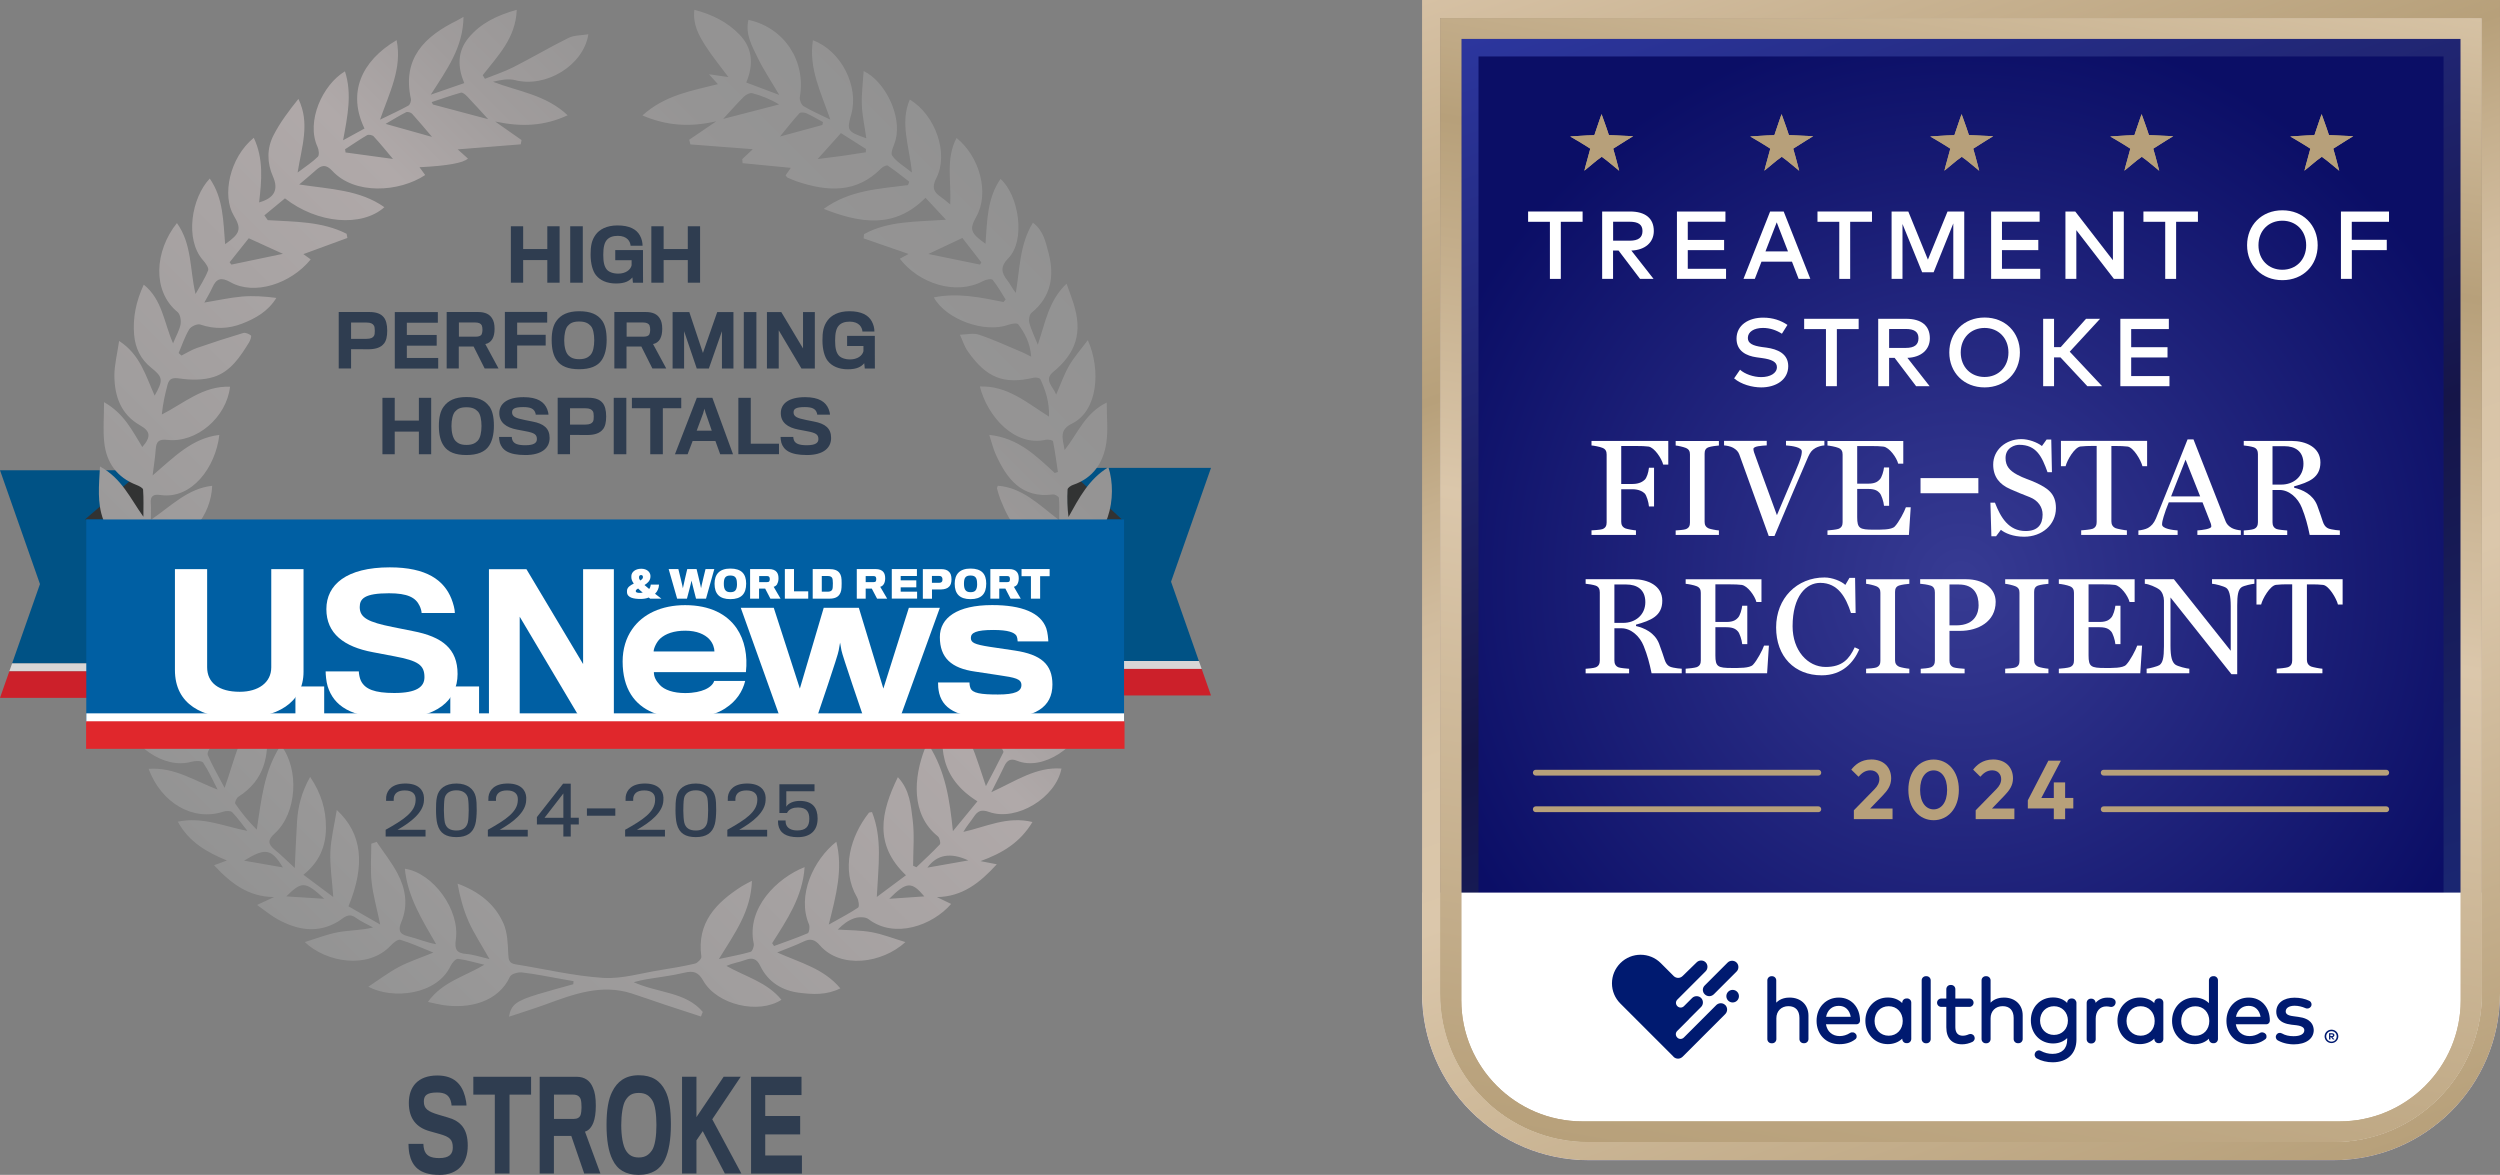 <?xml version="1.0" encoding="UTF-8"?>
<svg xmlns="http://www.w3.org/2000/svg" xmlns:xlink="http://www.w3.org/1999/xlink" viewBox="0 0 412.88 194.03">
  <rect x="0" y="0" width="412.88" height="194.03" fill="#808080" stroke="none"/>
  <defs>
    <style>
      .cls-1 {
        fill: #005285;
      }

      .cls-1, .cls-2, .cls-3, .cls-4, .cls-5, .cls-6, .cls-7, .cls-8, .cls-9, .cls-10, .cls-11, .cls-12, .cls-13, .cls-14, .cls-15, .cls-16, .cls-17 {
        stroke-width: 0px;
      }

      .cls-2 {
        fill: url(#radial-gradient);
        mix-blend-mode: screen;
        opacity: .2;
      }

      .cls-3 {
        fill: #e0272c;
      }

      .cls-4 {
        fill: #b7a07a;
      }

      .cls-5 {
        fill: url(#linear-gradient);
        fill-rule: evenodd;
      }

      .cls-6 {
        fill: #005fa3;
      }

      .cls-7 {
        fill: #cc202a;
      }

      .cls-8 {
        fill: #050a78;
      }

      .cls-9 {
        fill: #001a70;
      }

      .cls-10 {
        fill: #2f3d50;
      }

      .cls-11 {
        fill: #323333;
      }

      .cls-12 {
        fill: url(#linear-gradient-4);
      }

      .cls-13 {
        fill: url(#linear-gradient-2);
      }

      .cls-14 {
        fill: url(#linear-gradient-3);
      }

      .cls-15 {
        fill: url(#linear-gradient-5);
      }

      .cls-16 {
        fill: #d8d6d6;
      }

      .cls-18 {
        isolation: isolate;
      }

      .cls-17 {
        fill: #fff;
      }
    </style>
    <linearGradient id="linear-gradient" x1="39.17" y1="146.6" x2="160.77" y2="24.99" gradientUnits="userSpaceOnUse">
      <stop offset="0" stop-color="#939393"/>
      <stop offset=".19" stop-color="#9d9b9b"/>
      <stop offset=".59" stop-color="#b0a9a9"/>
      <stop offset=".71" stop-color="#a09c9c"/>
      <stop offset=".84" stop-color="#959494"/>
      <stop offset="1" stop-color="#929292"/>
    </linearGradient>
    <radialGradient id="radial-gradient" cx="323.86" cy="95.8" fx="323.86" fy="95.8" r="92.47" gradientUnits="userSpaceOnUse">
      <stop offset="0" stop-color="#fff"/>
      <stop offset="1" stop-color="#231f20"/>
    </radialGradient>
    <linearGradient id="linear-gradient-2" x1="362.97" y1="195" x2="288.12" y2="-10.63" gradientUnits="userSpaceOnUse">
      <stop offset="0" stop-color="#1c2d82"/>
      <stop offset=".49" stop-color="#151548"/>
      <stop offset="1" stop-color="#2c369e"/>
    </linearGradient>
    <linearGradient id="linear-gradient-3" x1="304.17" y1="196.35" x2="340.42" y2="-9.25" gradientUnits="userSpaceOnUse">
      <stop offset="0" stop-color="#b7a07a"/>
      <stop offset=".49" stop-color="#dbc7ab"/>
      <stop offset=".78" stop-color="#b7a07a"/>
      <stop offset="1" stop-color="#d6c2a4"/>
    </linearGradient>
    <linearGradient id="linear-gradient-4" x1="366.06" y1="200.41" x2="286.3" y2="-18.73" gradientUnits="userSpaceOnUse">
      <stop offset="0" stop-color="#b7a07a"/>
      <stop offset=".38" stop-color="#dbc7ab"/>
      <stop offset=".49" stop-color="#d8c4a7"/>
      <stop offset=".58" stop-color="#d1bc9e"/>
      <stop offset=".66" stop-color="#c5af8d"/>
      <stop offset=".73" stop-color="#b7a07a"/>
      <stop offset="1" stop-color="#d6c1a4"/>
    </linearGradient>
    <linearGradient id="linear-gradient-5" x1="304.16" y1="196.35" x2="340.42" xlink:href="#linear-gradient-3"/>
  </defs>
  <g class="cls-18">
    <g id="Layer_2" data-name="Layer 2">
      <g id="Layer_1-2" data-name="Layer 1">
        <g>
          <g>
            <polygon class="cls-1" points="0 77.66 23.69 77.66 23.69 109.56 2 109.56 6.6 96.46 0 77.66"/>
            <polygon class="cls-16" points="23.69 110.87 1.54 110.87 2 109.56 23.69 109.56 23.69 110.87"/>
            <polygon class="cls-7" points="23.69 115.25 0 115.25 1.54 110.87 23.69 110.87 23.69 115.25"/>
          </g>
          <polygon class="cls-11" points="23.83 85.76 23.83 77.38 14.03 85.79 23.83 85.76"/>
        </g>
        <g>
          <path class="cls-10" d="M72.54,194.03c-3.3,0-4.49-1.46-4.93-3.48-.11-.53-.15-1.32-.15-1.64h2.46c0,.28.07.77.15,1.01.3.93,1.02,1.34,2.47,1.34,1.66,0,2.24-.67,2.24-1.72,0-1.32-.46-1.78-2.22-2.27-.32-.08-1.12-.3-1.6-.45-2.13-.59-3.44-2.02-3.44-4.67s1.49-4.53,4.7-4.53c2.73,0,4.02,1.4,4.57,3.42.14.53.25,1.13.25,1.54h-2.46c0-.18-.07-.55-.15-.79-.29-.89-.88-1.36-2.26-1.36-1.81,0-2.17.59-2.17,1.5,0,1.17.65,1.64,2.43,2.17.55.16,1.27.38,1.52.45,2.17.61,3.3,1.92,3.3,4.65,0,2.89-1.56,4.84-4.7,4.84Z"/>
          <path class="cls-10" d="M84.15,180.78v13.03h-2.43v-13.03h-3.55v-2.95h9.54v2.95h-3.56Z"/>
          <path class="cls-10" d="M98,185.39c-.33.85-.84,1.36-1.39,1.5l2.55,6.92h-2.68l-2.13-6.21h-2.87v6.21h-2.35v-15.98h6.08c1.39,0,2.25.67,2.71,1.8.33.73.48,1.66.48,2.97,0,1.21-.15,2.16-.4,2.79ZM95.93,181.61c-.19-.57-.61-.83-1.26-.83h-3.18v4.01h3.31c.52,0,.94-.22,1.09-.67.1-.3.15-.83.15-1.23,0-.47-.04-1.01-.12-1.27Z"/>
          <path class="cls-10" d="M109.88,180.15c.64,1.23.92,3.08.92,5.56s-.34,4.43-.97,5.77c-.76,1.66-2.21,2.55-4.35,2.55s-3.54-.85-4.32-2.51c-.68-1.36-.99-3.26-.99-5.77,0-2.37.29-4.21.94-5.46.81-1.66,2.17-2.71,4.38-2.71s3.56.91,4.39,2.57ZM107.66,190.01c.53-.77.75-2.45.75-4.21s-.22-3.36-.68-4.07c-.47-.73-1.04-1.23-2.24-1.23s-1.74.49-2.21,1.25c-.43.71-.68,2.35-.68,4.07s.26,3.46.82,4.27c.44.65,1.02,1.07,2.08,1.07,1.13,0,1.71-.51,2.15-1.15Z"/>
          <path class="cls-10" d="M115.02,188.33v5.48h-2.38v-15.98h2.38v6.66l4.49-6.66h2.82l-4.7,7.02,4.81,8.96h-2.73l-3.65-7-1.04,1.52Z"/>
          <path class="cls-10" d="M124.04,193.81v-15.98h8.33v3.02h-5.99v3.46h5.77v3.04h-5.77v3.48h6.06v2.99h-8.4Z"/>
        </g>
        <g>
          <g>
            <polygon class="cls-1" points="200 77.27 176.31 77.27 176.31 109.17 198 109.17 193.4 96.07 200 77.27"/>
            <polygon class="cls-16" points="176.31 110.48 198.46 110.48 198 109.17 176.31 109.17 176.31 110.48"/>
            <polygon class="cls-7" points="176.31 114.86 200 114.86 198.46 110.48 176.31 110.48 176.31 114.86"/>
          </g>
          <polygon class="cls-11" points="176.24 85.76 176.24 77.38 185.28 85.79 176.24 85.76"/>
        </g>
        <path class="cls-5" d="M163.64,111.27c-.46-2.15-1.01-4.29-1.35-6.46-.19-1.18-.03-2.42-.03-3.63.17-.06.35-.12.52-.18.67.55,1.34,1.1,2.2,1.79-.5-3.14-.96-6.07-1.42-8.99.22-.06.44-.13.66-.19,3.82,2.63,5.81,6.66,8.3,10.74.28-1.57.62-3.13.8-4.71.03-.28-.54-.83-.91-.92-3.81-.91-5.48-3.73-6.48-7.15-.29-.98-.37-2.03-.61-3.44,3.92,1.56,6.07,4.54,8.64,7.96.28-2.02.53-3.53.66-5.06.02-.21-.56-.66-.89-.69-4.9-.47-6.97-3.94-8.54-7.95-.22-.57-.37-1.17-.54-1.75-.01-.05.04-.12.14-.42,4.01.3,6.72,3.06,10.14,5.7,0-1.52.06-2.62-.05-3.7-.02-.22-.66-.6-.97-.56-5.18.67-7.62-2.56-9.46-6.62-.4-.88-.62-1.84-1.07-3.22,4.85.52,7.78,3.52,10.82,6.3.17-.06.34-.12.52-.18-.26-1.69-.48-3.39-.81-5.07-.03-.16-.79-.33-1.15-.25-5.18,1.21-9.69-3.85-10.93-8.79,4.52-.16,7.68,2.62,11.42,4.98.08-2.4-.57-4.33-1.43-6.19-.1-.21-.75-.32-1.1-.24-4.93,1.15-7.8.05-10.89-4.37-.57-.81-.87-1.82-1.29-2.73,1.06-.02,2.21-.33,3.16,0,2.44.82,4.78,1.92,7.16,2.91.38.16.74.36,1.45.72-.17-2.24-1.04-3.88-2.15-5.36-.19-.25-1.13-.09-1.65.1-3.88,1.4-10.27-.87-12.28-4.53,3.93-.81,7.72,0,11.5.76.12-.14.24-.28.36-.41-.7-1.1-1.33-2.25-2.15-3.25-.19-.23-1.12-.06-1.57.19-4.5,2.44-10.62.4-13.76-3.68.53-.29,1.05-.58,1.45-.79-2.42-.84-4.93-1.71-7.43-2.57.02-.23.05-.47.07-.7,3.99-2.2,8.5-2.02,13.53-2.38-1.3-1.39-2.26-2.42-3.38-3.63-5.05,5.1-10.65,4.26-16.81,1.84,4.36-3.16,9.21-3.3,13.92-3.93.07-.19.14-.38.21-.56-1.17-.9-2.33-1.83-3.55-2.66-.18-.12-.81.18-1.07.44-4.12,4.19-8.93,3.86-13.95,2.17-.52-.18-1.03-.4-1.54-.63-.1-.04-.15-.18-.31-.38.28-.4.57-.82.86-1.23-2.66-.26-5.31-.51-7.97-.77-.02-.22-.04-.45-.05-.67.54-.51,1.09-1.02,1.74-1.64-3.56-.27-6.93-.53-10.31-.79-.06-.26-.12-.51-.19-.77,1.36-.92,2.72-1.85,4.48-3.05-4.33,1-8.16.76-12.21-.96,3.76-3.4,8.2-4.08,12.47-5.17-.57-.63-1.04-1.15-1.51-1.67l-.02.03c.95.14,1.89.27,3.26.47-1.45-1.96-2.74-3.51-3.81-5.2-1.07-1.7-2.09-3.48-1.81-5.91,2.97.78,5.47,2.03,7.47,4.11,2.15,2.23,2.34,4.92,1.1,7.9,1.77.67,3.39,1.28,5.45,2.05-1.36-2.32-2.59-4.14-3.54-6.1-.94-1.95-2.11-3.93-1.55-6.3,5.93,1.29,9.53,6.79,8.49,12.77-.08.46.24,1.25.62,1.49,1.25.76,2.62,1.33,4.42,2.22-1.56-4.52-3.61-8.51-2.88-13.11,4.67,1.72,7.63,7.62,6.33,12.23-.76,2.69-.67,2.85,2.49,3.96-.27-1.94-.67-3.71-.74-5.49-.07-1.82.18-3.65.3-5.61,3.45,1.63,6.36,7.3,5.27,11.4-.23.87-.9,2.03-.57,2.54.66,1.02,1.87,1.68,3.27,2.82-.41-4.36-2.02-8.18-.35-12.06,4.25,2.58,6.47,8.91,4.38,12.98-.81,1.58-.41,2.32.79,3.14.43.29.81.65,1.51,1.21.19-3.9-.77-7.58,1.04-10.98,3.83,3.07,5.46,9.09,3.27,12.98-1.18,2.1-.98,2.72,1.51,4.49.28-3.77.27-7.51,2.48-10.71,3.02,2.69,4.22,10.14,1.27,13.12-1.28,1.3-1.19,2.34-.14,3.63.49.61.8,1.36,1.4,2.07.67-3.89.59-7.94,2.82-11.59,1.74,1.28,2.11,3.22,2.58,4.97,1,3.79.46,7.24-2.81,9.91-.35.29-.49,1.14-.37,1.63.27,1.06.78,2.06,1.41,3.64,1.27-3.73,1.79-7.27,4.75-10.08.45,1.26.83,2.25,1.15,3.26,1.51,4.77.46,8.18-3.37,11.33-1.63,1.35.08,2.47.5,3.74.7-1.6,1.27-3.27,2.13-4.77.83-1.44,1.97-2.71,3.1-4.23,2.16,4.82,1.72,11.66-2.63,13.79-2.1,1.03-1.56,2.35-1.2,4.36,2.22-2.79,3.32-6.06,6.95-7.85,0,2.42.24,4.54-.05,6.58-.48,3.31-2.14,5.89-5.53,7.03-.35.12-.87.48-.89.76-.09,1.49-.04,2.99.16,4.54,1.75-3.15,3.37-6.28,6.59-8.22,1.57,4.77.08,12.55-5.78,13.66-1.65.31-2.05,1.81-1.53,4.91,2.42-2.89,4.69-5.71,8.29-6.96.39,5.01-2.95,10.05-6.67,10.86-2.92.64-3.37,1.48-3.3,5,1.57-1.14,2.95-2.31,4.49-3.22,1.53-.9,3.21-1.53,5.06-2.39-.12,4.48-4.15,9.37-8.11,9.64-3.08.22-3.62.9-3.77,4.54,3.39-1.97,6.3-4.68,10.38-4.81-.35,4.67-5.66,9.22-10.12,8.62-1.67-.23-2.21.3-2.61,1.71-.33,1.15-.91,2.24-1.23,3.52,3.65-1.97,7.23-3.85,11.5-3.94-1.39,4.95-7.37,9.1-11.72,7.32-1.02-.42-1.63-.05-2.07.9-.59,1.27-1.25,2.51-2.15,4.31,4.04-1.84,7.39-4.21,11.59-3.91-.92,4.82-7.41,8.76-11.92,7.18-1.3-.46-1.9-.21-2.57.81-.53.81-1.19,1.53-1.71,2.47,3.7-.81,7.22-2.65,11.41-1.63-2.06,3.41-4.95,5.13-8.58,6.46,1.02.2,1.66.32,2.69.52-2.82,3.09-5.69,5.35-9.89,5.42.76.37,1.53.73,2.35,1.13-3.08,3.56-9.33,5.81-13.65,2.51-.52-.4-1.6-.38-2.29-.16-1.02.32-1.92,1-2.78,1.88,1.86.13,3.76.1,5.58.43,1.8.33,3.54,1.02,5.59,1.64-3.88,3.53-10.7,4.48-14.14.52-.85-.98-1.58-1.15-2.71-.6-1.24.61-2.56,1.07-4.33,1.79,3.88,1.73,7.68,2.65,10.43,5.93-2.29,1.15-4.58,1-6.77.73-2.83-.35-5.16-1.76-6.45-4.43-.58-1.2-1.29-1.44-2.5-.98-.96.36-2.01.5-3.1.97,3.12,1.78,6.74,2.68,9.09,5.6-3.77,2.44-10.63.84-12.9-3.14-.81-1.42-1.6-1.7-3.1-1.34-2.16.52-4.39.76-6.58,1.14-.45.08-.89.2-1.83.43,4.09,1.83,8.63,1.59,11.42,4.91-.1.25-.2.51-.3.76-1.94-.64-3.89-1.27-5.83-1.91-1.87-.62-3.73-1.29-5.61-1.9-5.02-1.61-9.62.13-14.23,1.82-1.94.71-3.91,1.31-6.03,2.02.32-1.97,1.2-2.62,4.78-3.71,1.93-.59,3.89-1.1,5.84-1.65.01-.17.02-.34.04-.51-.71-.13-1.42-.25-2.14-.38-2.13-.37-4.26-.82-6.41-1.06-.64-.07-1.74.25-1.95.7-1.92,4.18-6.72,5.37-11.14,4.68-.73-.11-1.44-.3-2.41-.51,2.38-3.33,6.08-4.19,9.32-6.14-1.45-.34-2.88-.78-4.35-.97-.36-.05-.99.66-1.22,1.15-2.25,4.82-9.55,5.6-13.59,3.45,1.81-1.19,3.35-2.36,5.04-3.26,1.64-.87,3.44-1.45,5.7-2.38-2.18-.87-3.79-1.62-5.47-2.11-.41-.12-1.17.52-1.59.97-3.7,3.94-10.57,2.81-14.18-.59,2.02-.62,3.75-1.32,5.56-1.64,1.8-.33,3.67-.28,5.73-.77-.96-.53-1.98-.97-2.86-1.61-1.28-.93-2,.07-2.92.62-3.34,2-6.65,1.44-9.87-.3-1.12-.6-2.11-1.44-3.52-2.43,1.18-.55,2-.93,2.82-1.31-4.16,0-7.11-2.21-9.92-5.25.74-.27,1.28-.47,2.12-.78-3.34-1.4-6.24-3.02-8.11-6.42,4.2-.85,7.71.82,11.5,1.53-.83-1.04-1.6-2.14-2.52-3.09-.26-.26-1.02-.23-1.46-.09-4.99,1.64-10.24-1.41-12.34-7.07,4.29-.31,7.62,2,11.4,3.43-.78-1.5-1.46-3.06-2.39-4.46-.23-.34-1.33-.31-1.94-.14-4.57,1.3-10.1-2.78-11.3-7.44,4.25-.02,7.75,2.05,11.75,4.23-.83-2.02-1.4-3.55-2.11-5.02-.17-.35-.89-.73-1.24-.64-3.73.95-7.8-1.46-9.98-5.51-.46-.86-.82-1.76-1.4-3.02,4.47.16,7.48,2.78,10.78,4.89.12-3.43-.65-4.27-3.68-4.64-4.33-.52-6.35-3.66-7.92-7.24-.22-.5-.32-1.04-.47-1.56q1.83-.63,9.69,4.73c.54-2.32-.54-4.27-2.66-4.8-4.48-1.13-7.78-6.02-7.19-10.91,3.73,1.06,5.73,4.24,8.36,6.82.38-3.54-.03-4.17-2.85-5.26-2.13-.82-3.51-2.43-4.32-4.57-1.06-2.82-.72-5.66-.56-8.83,3.63,1.98,5.03,5.33,7.17,8.3,0-1.49.06-2.98-.05-4.47-.02-.29-.68-.62-1.1-.78-3.21-1.24-4.95-3.67-5.31-6.99-.23-2.09-.04-4.23-.04-6.68,3.33,1.87,4.68,4.76,6.32,7.41,1.48-1.69,1.35-2.61-.36-3.58-3.16-1.79-4.21-4.77-4.25-8.13-.02-1.81.47-3.63.78-5.81,3.47,2.23,4.39,5.75,5.87,9.03,1.45-2.56,1.38-3.05-.57-4.61-1.74-1.39-2.63-3.24-2.82-5.43-.24-2.81.3-5.48,1.59-8.29,3.08,2.48,3.31,6.2,4.84,9.7.56-1.37,1.08-2.23,1.24-3.15.11-.64-.05-1.65-.48-2.01-4.26-3.47-3.8-10.12-.12-14.71,2.52,3.52,2.1,7.64,3.07,11.72.72-1.29,1.55-2.54,2.08-3.9.16-.4-.42-1.21-.84-1.68-3.04-3.43-1.93-10.28,1.11-13.49,2.27,3.28,2.22,7.07,2.54,10.84,2.5-1.76,2.76-2.49,1.42-4.74-1.95-3.28-.73-9.51,3.31-12.83,1.65,3.48,1.3,7.06.88,10.67,2.55-.71,3.24-2.13,2.29-4.27-1-2.27-1.02-4.65.09-6.82,1.1-2.14,2.58-4.09,4.11-6,1.95,4.01.56,7.82-.13,12.16,1.38-1.04,2.45-1.73,3.34-2.61.27-.27.17-1.15-.05-1.62-1.94-4.22.84-10.28,4.53-12.49,1.19,3.7.45,7.31-.31,11.39,1.41-.78,2.48-1.36,3.54-1.94-2.81-5.8-.63-11.09,5.3-14.6.94,4.62-1.14,8.57-2.74,13.14,1.89-.92,3.32-1.57,4.69-2.33.27-.15.48-.77.41-1.1-1.46-6.69,2.24-10.31,7.62-12.95.22-.11.42-.23,1.07-.6-.07,5.03-2.7,8.63-5.41,12.85,2.1-.73,3.71-1.28,5.53-1.91-1.11-2.67-1.16-5.24.73-7.5,1.97-2.36,4.58-3.66,7.94-4.61-.17,4.71-3.16,7.63-5.62,10.8.12.2.24.4.36.6,1.57-.63,3.19-1.16,4.7-1.92,3.07-1.56,6.04-3.32,9.12-4.84.93-.46,2.12-.4,3.27-.6-.81,5.18-7.04,8.89-12.09,7.58-1.13-.29-2.4-.04-3.67.27,4.14,1.6,8.7,2.11,12.34,5.53-3.84,1.78-7.58,1.97-11.98,1.03,1.72,1.21,3.04,2.13,4.36,3.06-.04.24-.09.47-.13.71-3.39.27-6.78.54-10.41.83.6.54,1.14,1.03,1.69,1.52q-1.14,1.09-8,1.43c.34.47.64.88.94,1.29-4.31,2.84-11.64,3.31-15.33-.68-1.05-1.13-1.78-.99-2.75-.1-.74.68-1.53,1.31-2.73,2.34,5.17.79,10,.87,14.07,3.75-3.75,3.34-11.07,2.72-16.42-1.46-1.12.92-2.26,1.86-3.4,2.81.19.26.37.53.56.79,4.44.28,8.95.18,13.02,2.25.04.23.09.46.13.69-2.42.89-4.85,1.78-7.27,2.67.25.18.73.52,1.21.87-3.26,4.02-9.29,6.01-13.26,3.76-1.52-.86-2.31-.62-2.98.88-.33.75-.77,1.46-1.33,2.49,2.33-.38,4.25-.82,6.19-.99,1.87-.16,3.76-.03,5.71.22-1.38,2.24-3.45,3.39-5.66,4.25-2.24.87-4.55.96-6.9.15-.48-.17-1.53.3-1.82.77-.74,1.22-1.19,2.61-1.76,3.94.15.14.31.27.47.41.83-.41,1.62-.92,2.49-1.23,2.55-.89,5.12-1.72,7.7-2.49.37-.11.96.14,1.28.41.13.11-.1.79-.3,1.12-1.47,2.39-3.06,4.84-5.84,5.72-1.72.55-3.74.53-5.55.27-1.18-.17-1.78-.09-2.08,1.01-.42,1.58-.78,3.18-.95,4.93,3.69-1.88,6.84-4.77,11.27-4.59-.58,5.08-5.55,9.31-10.33,8.78-1.48-.17-1.86.3-1.95,1.59-.08,1.25-.29,2.49-.51,4.28,3.61-3.08,6.52-6.16,11.02-6.69-.61,5.35-4.55,10.69-9.75,9.92-1.1-.16-1.67.13-1.57,1.35.06.77.01,1.55.01,2.76,3.42-2.35,6.12-5.19,10.13-5.63-.18,4.96-3.89,9.36-8.43,10.06-1.02.16-1.45.5-1.31,1.52.18,1.24.32,2.47.75,3.76,2.49-2.8,4.65-5.69,8.15-7.3.44,5-2.16,8.92-6.69,10.51-.39.14-.98.66-.95.93.19,1.52.55,3.03,1.1,4.52,2.23-3.91,4.22-7.78,8.17-10.73.44,3.67-.04,6.77-1.33,9.89.81-.75,1.61-1.5,2.66-2.47.92,3.65.18,6.83-.75,10-1.7,1.44-3.42,2.87-5.11,4.33-.21.18-.5.55-.44.73.57,1.71,1.21,3.4,1.83,5.09,1.29-2.82,2.19-5.41,3.07-8,.24-.72.41-1.47.61-2.2.87-.78,1.73-1.55,2.61-2.34,2.03,4.93,1.07,11.71-3.92,14.64-.43.25-.9,1.18-.75,1.53.72,1.68,1.65,3.27,2.78,5.43,1.75-4.82,2.42-9.56,6.45-12.93.15.97.34,1.93.45,2.9.53,4.66-.31,8.76-4.63,11.49-.31.19-.63.96-.5,1.15,1.03,1.5,2.17,2.91,3.54,4.28.77-4.87,1.16-9.69,3.98-13.95,3.13,4.02,2.62,11.28-.98,14.54-1.22,1.11-1.2,1.76-.01,2.74,1.09.89,2.08,1.89,3.29,3,.13-2.77.22-5.25.38-7.72.16-2.47.75-4.82,2.16-7.32,1.85,2.75,2.62,5.42,2.61,8.38-.01,3.07-1.07,5.66-3.72,7.78,1.67,1.25,3.11,2.32,4.93,3.68-.2-2.84-.57-5.15-.48-7.45.09-2.22.65-4.42,1.06-6.93,4.2,3.9,4.75,9.04,1.93,15.91,1.57.9,3.17,1.82,5.24,3.01-.57-2.76-1.19-4.89-1.42-7.06-.22-2.08-.05-4.19-.05-6.29.29-.1.58-.2.88-.3,1.17,1.74,2.49,3.39,3.46,5.23,1.34,2.54,1.77,5.25.61,8.03-.47,1.13-.45,1.95,1.05,2.31,1.55.38,3.04,1.03,4.71,1.33-2.3-4.01-4.71-7.79-5.17-12.47,4.71.71,9.12,6.84,8.42,11.69-.24,1.64.11,2.27,1.75,2.39,1.13.09,2.24.48,3.81.84-1.32-2.34-2.54-4.18-3.43-6.16-.88-1.97-1.44-4.08-1.85-6.3,3.48,1.28,6.18,3.35,7.6,6.61.66,1.51.7,3.34.78,5.04.05.95.14,1.51,1.19,1.68,4.82.77,9.62,1.93,14.47,2.24,3.14.2,6.35-.8,9.53-1.3,1.89-.3,3.79-.62,5.65-1.06.43-.1,1.1-.8,1.05-1.14-.78-5.61,2.42-8.9,6.65-11.61.4-.26.84-.46,1.7-.92-.16,5.03-2.83,8.65-5.46,12.92,2.1-.46,3.7-.74,5.24-1.19.29-.09.61-.93.52-1.34-1.26-5.92,3.91-10.89,8.4-12.65-.33,4.93-2.93,8.71-5.36,12.56.1.16.21.32.31.47,1.86-.69,3.75-1.33,5.57-2.11.24-.11.37-1.04.21-1.44-2.05-4.84.78-10.73,4.51-13.67,1.13,4.56-.04,8.82-1.25,13.68,1.95-1.1,3.46-1.87,4.85-2.81.23-.16.09-1.21-.18-1.68-2.69-4.64-1.08-10.11,1.96-13.98.06-.07.22-.05.51-.11,1.74,4.36,1.04,8.92.79,14.02,1.85-1.37,3.27-2.44,4.82-3.59-5.3-5.03-4.17-10.39-1.34-16.2,1.99,2.12,2.15,4.7,2.45,7.09.31,2.48.07,5.03.07,7.54.18.08.36.16.54.25,1.3-1.24,2.64-2.46,3.87-3.77.18-.19-.03-1.1-.33-1.34-4.53-3.65-3.94-9.79-2.18-14.37.07-.19.34-.31.73-.64,2.72,4.33,3.42,9.01,3.94,14.16,1.3-1.59,2.61-3.17,4.05-4.93-6.06-3.77-6.68-9.1-4.96-15.6,3.66,3.8,4.73,8.37,6.36,13.09.97-1.85,1.96-3.69,2.88-5.57.09-.18-.24-.68-.49-.89-5.39-4.47-6.59-8.41-4.41-14.99.98,1.02,1.89,1.97,2.8,2.92.63,1.84,1.29,3.66,1.87,5.51.46,1.46.81,2.95,1.21,4.42,1.03-1.51,1.64-2.97,2.1-4.48.13-.43.02-1.19-.28-1.45-1.6-1.38-3.29-2.65-4.95-3.96ZM41.08,39.35c-.99,1.24-2.07,2.61-3.16,3.97.1.13.2.25.3.38,2.8-.59,5.61-1.17,8.5-1.78-1.89-.86-3.6-1.64-5.63-2.57ZM80.64,19.7c-1.19-1.29-2.32-2.55-3.48-3.77-.28-.29-.76-.7-1.02-.63-1.63.45-3.23,1.03-4.85,1.56.07.14.14.27.21.4,3.04.81,6.08,1.62,9.14,2.43ZM158.94,39.3c-1.95.92-3.7,1.74-5.63,2.65,3.01.61,5.78,1.18,8.55,1.75.07-.12.14-.25.21-.37-1.04-1.34-2.08-2.68-3.13-4.03ZM119.43,19.64c3.08-.8,6.16-1.6,9.24-2.39-1.43-.87-2.9-1.45-4.43-1.86-.39-.1-1.05.24-1.38.57-1.16,1.15-2.24,2.39-3.43,3.68ZM64.91,26.26c-1.14-1.35-2.13-2.58-3.2-3.74-.21-.22-.83-.34-1.08-.2-1.24.72-2.43,1.55-3.64,2.33.03.18.05.36.08.53,2.55.35,5.1.7,7.84,1.07ZM138.88,21.98c-1.3,1.45-2.5,2.78-3.85,4.29,1.56-.2,2.88-.36,4.19-.54,1.26-.18,2.51-.38,3.77-.58,0-.18.01-.36.02-.55-1.37-.87-2.74-1.74-4.13-2.62ZM169.89,112.22c.15.02.29.05.44.07.34-1.28.75-2.55.99-3.85.07-.36-.24-.96-.56-1.18-1.52-1.04-3.11-1.99-4.6-2.92,1.21,2.56,2.47,5.22,3.73,7.88ZM33.62,104.7c-1.64.94-2.97,1.68-4.27,2.46-.34.21-.86.65-.81.86.33,1.42.8,2.81,1.36,4.66,1.38-2.97,2.5-5.37,3.71-7.99ZM71.35,22.61c-1.22-1.43-2.23-2.66-3.3-3.83-.2-.21-.73-.36-.97-.25-1.02.5-1.98,1.11-3.4,1.93,2.75.77,5.04,1.41,7.67,2.15ZM135.82,20.63c.03-.16.06-.31.09-.47-.9-.49-1.78-1.02-2.71-1.44-.34-.15-.99-.22-1.17-.02-1.08,1.17-2.06,2.43-3.22,3.85,2.53-.69,4.77-1.3,7.02-1.91ZM40.3,142.14c2.24.39,4.26.74,6.43,1.12-1.95-3.13-2.89-3.28-6.43-1.12ZM153.16,143.29c2.43-.43,4.56-.8,6.76-1.19q-4.4-2.05-6.76,1.19ZM146.86,148.44c1.91-.13,3.82-.27,5.79-.4-2.08-2.48-2.93-2.47-5.79.4ZM47.28,148.04c2.15.13,4.01.25,6.28.4-3.15-2.92-3.71-2.94-6.28-.4Z"/>
        <g>
          <path class="cls-10" d="M90.39,46.69v-3.74h-3.99v3.74h-2.03v-9.32h2.03v3.76h3.99v-3.76h2.03v9.32h-2.03Z"/>
          <path class="cls-10" d="M94.17,46.69v-9.32h2.08v9.32h-2.08Z"/>
          <path class="cls-10" d="M104.53,46.69l-.09-.87c-.5.58-1.21,1-2.71,1s-2.63-.52-3.31-1.38c-.51-.64-.88-1.83-.88-3.4,0-1.36.15-2.36.85-3.3.6-.81,1.73-1.51,3.6-1.51,1.98,0,3.13.65,3.68,1.64.34.61.45,1.2.45,1.71h-1.98c0-.31-.17-.75-.46-1.05-.33-.34-.88-.58-1.62-.58-.83,0-1.42.21-1.82.65-.41.45-.61,1.21-.61,2.49s.2,1.95.58,2.42c.31.38.99.68,1.89.68,1.19,0,2.04-.6,2.21-1.37v-.85h-2.7v-1.67h4.58v2.88c0,1.14.01,2.48.01,2.51h-1.64Z"/>
          <path class="cls-10" d="M113.59,46.69v-3.74h-3.99v3.74h-2.03v-9.32h2.03v3.76h3.99v-3.76h2.03v9.32h-2.03Z"/>
          <path class="cls-10" d="M63.4,56.75c-.48.62-1.31.91-2.44.93-.27.01-2.98-.01-2.98-.01v3.18h-2.04v-9.32h5.04c1.18,0,1.92.29,2.38.85.37.44.59,1.18.59,2.23,0,.99-.17,1.68-.54,2.14ZM61.75,53.77c-.19-.33-.57-.5-1.2-.5h-2.57v2.69h2.54c.72,0,1.06-.19,1.24-.48.11-.19.14-.45.14-.84,0-.41-.05-.72-.14-.87Z"/>
          <path class="cls-10" d="M65.2,60.86v-9.32h7.11v1.76h-5.12v2.02h4.93v1.77h-4.93v2.03h5.18v1.75h-7.17Z"/>
          <path class="cls-10" d="M81.34,55.95c-.28.5-.72.79-1.19.87l2.18,4.03h-2.29l-1.82-3.62h-2.45v3.62h-2v-9.32h5.19c1.19,0,1.92.39,2.31,1.05.28.42.41.97.41,1.73,0,.71-.13,1.26-.34,1.63ZM79.57,53.74c-.17-.33-.52-.48-1.07-.48h-2.71v2.34h2.83c.45,0,.8-.13.93-.39.08-.18.13-.48.13-.72,0-.27-.04-.59-.11-.74Z"/>
          <path class="cls-10" d="M85.41,53.29v2h4.71v1.78h-4.71v3.77h-2.03v-9.32h6.99v1.76h-4.97Z"/>
          <path class="cls-10" d="M99.4,52.89c.54.72.79,1.79.79,3.24s-.29,2.58-.83,3.36c-.65.97-1.89,1.49-3.71,1.49s-3.02-.5-3.69-1.46c-.58-.79-.85-1.9-.85-3.36,0-1.38.25-2.45.8-3.18.7-.97,1.85-1.58,3.74-1.58s3.04.53,3.75,1.5ZM97.5,58.64c.45-.45.64-1.43.64-2.45s-.19-1.96-.58-2.37c-.4-.42-.88-.72-1.91-.72s-1.49.28-1.89.73c-.37.41-.58,1.37-.58,2.37s.22,2.02.7,2.49c.38.38.87.63,1.78.63.97,0,1.46-.29,1.84-.67Z"/>
          <path class="cls-10" d="M109.04,55.95c-.28.5-.72.79-1.19.87l2.18,4.03h-2.29l-1.82-3.62h-2.45v3.62h-2.01v-9.32h5.19c1.19,0,1.92.39,2.31,1.05.28.42.41.97.41,1.73,0,.71-.13,1.26-.34,1.63ZM107.27,53.74c-.16-.33-.52-.48-1.07-.48h-2.71v2.34h2.83c.45,0,.8-.13.93-.39.08-.18.13-.48.13-.72,0-.27-.04-.59-.11-.74Z"/>
          <path class="cls-10" d="M119.23,60.86v-6.16l-2.16,6.16h-2l-2.09-6.16v6.16h-1.9v-9.32h2.76l2.25,6.75,2.36-6.75h2.68v9.32h-1.9Z"/>
          <path class="cls-10" d="M122.84,60.86v-9.32h2.08v9.32h-2.08Z"/>
          <path class="cls-10" d="M132.36,60.86l-3.75-6.31v6.31h-1.95v-9.32h2.37l3.59,6v-6h1.95v9.32h-2.21Z"/>
          <path class="cls-10" d="M142.82,60.86l-.09-.87c-.5.58-1.21,1-2.71,1s-2.63-.52-3.31-1.38c-.51-.64-.88-1.83-.88-3.4,0-1.36.15-2.36.85-3.3.6-.81,1.73-1.51,3.6-1.51,1.98,0,3.13.65,3.68,1.64.34.61.45,1.2.45,1.71h-1.98c0-.31-.17-.75-.46-1.05-.33-.34-.88-.58-1.62-.58-.83,0-1.42.21-1.82.65-.41.45-.61,1.21-.61,2.49s.2,1.95.58,2.42c.31.38.99.68,1.89.68,1.19,0,2.04-.6,2.21-1.37v-.85h-2.7v-1.67h4.58v2.88c0,1.14.01,2.48.01,2.51h-1.64Z"/>
          <path class="cls-10" d="M69.18,75.02v-3.74h-3.99v3.74h-2.03v-9.32h2.03v3.76h3.99v-3.76h2.03v9.32h-2.03Z"/>
          <path class="cls-10" d="M80.78,67.06c.54.72.79,1.79.79,3.24s-.29,2.58-.83,3.36c-.65.97-1.89,1.49-3.72,1.49s-3.02-.5-3.69-1.46c-.58-.79-.85-1.9-.85-3.36,0-1.38.25-2.45.8-3.18.7-.97,1.85-1.58,3.74-1.58s3.04.53,3.75,1.5ZM78.88,72.8c.45-.45.64-1.43.64-2.45s-.19-1.96-.58-2.37c-.4-.42-.88-.72-1.91-.72s-1.49.28-1.89.73c-.37.41-.58,1.37-.58,2.37s.22,2.02.7,2.49c.38.38.87.63,1.78.63.97,0,1.46-.29,1.84-.67Z"/>
          <path class="cls-10" d="M86.76,75.15c-2.82,0-3.83-.85-4.21-2.03-.09-.31-.13-.77-.13-.96h2.1c0,.17.06.45.13.59.26.54.87.78,2.11.78,1.42,0,1.91-.39,1.91-1,0-.77-.39-1.04-1.9-1.32-.27-.05-.96-.18-1.37-.26-1.82-.34-2.94-1.18-2.94-2.72s1.27-2.64,4.01-2.64c2.34,0,3.43.81,3.9,1.99.12.31.21.66.21.9h-2.1c0-.11-.06-.32-.13-.46-.25-.52-.75-.79-1.93-.79-1.54,0-1.85.34-1.85.87,0,.68.55.96,2.08,1.26.47.09,1.08.22,1.3.26,1.85.35,2.82,1.12,2.82,2.71,0,1.69-1.33,2.82-4.01,2.82Z"/>
          <path class="cls-10" d="M99.56,70.91c-.48.62-1.31.91-2.44.93-.27.01-2.98-.01-2.98-.01v3.18h-2.04v-9.32h5.04c1.18,0,1.92.29,2.38.85.37.44.59,1.18.59,2.23,0,.99-.17,1.68-.54,2.14ZM97.91,67.93c-.19-.33-.57-.5-1.2-.5h-2.57v2.69h2.54c.72,0,1.06-.19,1.24-.48.11-.19.14-.45.14-.84,0-.41-.05-.72-.14-.87Z"/>
          <path class="cls-10" d="M101.36,75.02v-9.32h2.08v9.32h-2.08Z"/>
          <path class="cls-10" d="M109.47,67.42v7.6h-2.08v-7.6h-3.03v-1.72h8.15v1.72h-3.04Z"/>
          <path class="cls-10" d="M113.56,75.02h-2.09l3.61-9.32h2.57l3.41,9.32h-2.12l-.79-2.19h-3.76l-.83,2.19ZM116.55,68.27l-.21-.77-.22.78-1.06,2.85h2.49l-.99-2.87Z"/>
          <path class="cls-10" d="M121.94,75.02v-9.32h2.05v7.58h4.66v1.73h-6.71Z"/>
          <path class="cls-10" d="M133.25,75.15c-2.82,0-3.83-.85-4.21-2.03-.09-.31-.13-.77-.13-.96h2.1c0,.17.06.45.13.59.26.54.87.78,2.11.78,1.42,0,1.91-.39,1.91-1,0-.77-.39-1.04-1.9-1.32-.27-.05-.96-.18-1.37-.26-1.82-.34-2.94-1.18-2.94-2.72s1.27-2.64,4.01-2.64c2.33,0,3.43.81,3.9,1.99.12.31.21.66.21.9h-2.1c0-.11-.06-.32-.13-.46-.25-.52-.75-.79-1.93-.79-1.54,0-1.85.34-1.85.87,0,.68.55.96,2.08,1.26.47.09,1.08.22,1.3.26,1.85.35,2.82,1.12,2.82,2.71,0,1.69-1.33,2.82-4.01,2.82Z"/>
        </g>
        <g>
          <rect class="cls-6" x="14.25" y="85.79" width="171.39" height="33.38"/>
          <g id="U.S.News">
            <path class="cls-17" d="M39.48,118.63c-6.07,0-10.59-2.28-10.59-7.98v-16.66h5.32v16.2c0,2.56,1.91,4.06,5.39,4.06,3.05,0,5.2-1.51,5.2-4.03v-16.23h5.33v16.96c0,5.15-4.43,7.67-10.65,7.67Z"/>
            <path class="cls-17" d="M48.79,118.32v-4.95h4.75v4.95h-4.75Z"/>
            <path class="cls-17" d="M65.11,118.66c-7.36,0-10.01-2.22-10.99-5.29-.25-.8-.34-2-.34-2.49h5.48c0,.43.16,1.17.34,1.54.68,1.41,2.28,2.03,5.51,2.03,3.7,0,4.99-1.01,4.99-2.61,0-2-1.02-2.71-4.96-3.45-.71-.13-2.5-.46-3.57-.68-4.75-.89-7.67-3.07-7.67-7.11s3.32-6.9,10.47-6.9c6.1,0,8.96,2.13,10.19,5.2.31.8.56,1.72.56,2.34h-5.49c0-.28-.15-.83-.34-1.2-.65-1.36-1.97-2.06-5.05-2.06-4.03,0-4.83.89-4.83,2.28,0,1.79,1.45,2.49,5.42,3.29,1.23.25,2.83.58,3.38.68,4.84.93,7.36,2.92,7.36,7.08,0,4.4-3.48,7.36-10.47,7.36Z"/>
            <path class="cls-17" d="M74.37,118.32v-4.95h4.75v4.95h-4.75Z"/>
            <path class="cls-17" d="M95.62,118.32l-9.79-16.47v16.47h-5.08v-24.32h6.19l9.36,15.67v-15.67h5.08v24.32h-5.76Z"/>
            <path class="cls-17" d="M119.8,116.98c-1.57,1.01-3.76,1.63-6.66,1.63-3.98,0-7.21-1.17-8.94-3.92-.88-1.4-1.37-3.2-1.37-5.45,0-2.05.56-3.88,1.57-5.32,1.73-2.51,4.83-3.98,8.75-3.98,4.11,0,6.92,1.5,8.51,3.82,1.34,1.96,1.83,4.53,1.53,7.24h-15.2c0,.82.36,1.44.98,2.12.75.81,2.22,1.34,4.18,1.34,1.47,0,2.54-.26,3.3-.59.95-.42,1.4-1.01,1.49-1.41h5.13c-.42,1.73-1.47,3.36-3.26,4.5ZM117.12,105.53c-.75-.75-1.99-1.37-3.95-1.37-1.86,0-3.23.49-4.11,1.28-.62.55-1.11,1.63-1.11,2.15h10.04c0-.52-.22-1.37-.87-2.05Z"/>
            <path class="cls-17" d="M148.72,118.32h-6.16s-3.53-10.31-3.59-10.9c-.04-.23-.23-1.29-.23-1.29,0,0-.19,1.06-.22,1.26-.03.62-3.56,10.93-3.56,10.93h-6.2l-6.42-17.94h5.45l4.31,13.34,3.94-13.34h5.8l4.05,13.34,4.21-13.34h5.12l-6.49,17.94Z"/>
            <path class="cls-17" d="M164.8,118.64c-6.07,0-8.94-1.21-9.69-4.14-.16-.72-.19-1.21-.19-1.79h5.19c0,.23.03.55.16.92.33.85,1.7,1.07,4.54,1.07s3.88-.52,3.88-1.56-1.08-1.24-3.72-1.63c-.68-.1-2.84-.42-3.91-.59-3.95-.55-5.84-2.28-5.84-5.71,0-3.19,2.87-5.28,8.64-5.28,4.92,0,8.03,1.27,8.94,3.85.23.69.33,1.79.33,2.15h-5.06c0-.19-.07-.75-.23-.98-.36-.49-1.31-.91-3.78-.91-2.87,0-3.72.46-3.72,1.31,0,.78.56,1.07,3.1,1.47,1.04.16,3.56.52,4.17.62,4.3.65,6.2,2.25,6.2,5.61,0,3.72-2.8,5.61-9,5.61Z"/>
          </g>
          <g id="_World_Report" data-name="&amp;amp; World Report">
            <path class="cls-17" d="M107.2,97.29c.16-.2.25-.46.27-.74h1.37c-.02.61-.27,1.14-.66,1.51.32.24.69.52,1.05.81h-1.86c-.08-.06-.16-.13-.23-.19-.37.16-.88.24-1.34.24-1.16,0-2.21-.21-2.25-1.11,0-.08,0-.19,0-.25.01-.55.54-.9,1.12-1.18-.29-.4-.4-.74-.4-1.03v-.25c.03-.6.62-1.17,1.64-1.17.93,0,1.47.54,1.51,1.13,0,.04,0,.18,0,.21-.01.62-.49,1.05-.98,1.35.22.18.5.43.78.66ZM104.99,97.6c0,.24.22.32.73.32.14,0,.31-.02.43-.05-.28-.24-.57-.47-.77-.68-.23.13-.38.26-.38.4ZM106.18,95.38v-.1c0-.16-.08-.31-.31-.31s-.31.15-.33.32c0,.04,0,.09,0,.13,0,.14.08.29.2.45.25-.15.42-.31.44-.5Z"/>
            <path class="cls-17" d="M116.59,98.87h-1.64s-.73-2.82-.75-2.98c0,.17-.75,2.98-.75,2.98h-1.62l-1.4-4.89h1.6s.75,3.02.75,3.17c0-.15.72-3.17.72-3.17h1.54s.74,3.02.74,3.17c0-.15.74-3.17.74-3.17h1.45l-1.37,4.89Z"/>
            <path class="cls-17" d="M123.23,96.38c0,1.72-.82,2.57-2.61,2.57s-2.61-.87-2.61-2.54c0-1.56.8-2.51,2.61-2.51s2.61.86,2.61,2.49ZM121.71,96.42c0-.97-.27-1.37-1.09-1.37s-1.08.39-1.08,1.37c0,1.04.37,1.38,1.09,1.38s1.09-.29,1.09-1.38Z"/>
            <path class="cls-17" d="M128.37,96.45c-.15.26-.38.41-.6.46l1.14,1.96h-1.68l-.86-1.66h-1.01v1.66h-1.48v-4.89h3.09c.65,0,1.08.19,1.32.51.19.25.28.57.28,1.03,0,.4-.09.7-.22.92ZM127.07,95.34c-.07-.16-.21-.2-.43-.2h-1.26v1h1.29c.18,0,.34-.04.4-.17.04-.09.06-.22.06-.31,0-.11-.01-.24-.05-.31Z"/>
            <path class="cls-17" d="M129.62,98.87v-4.89h1.51v3.68h2.35v1.21h-3.86Z"/>
            <path class="cls-17" d="M136.98,98.87h-2.76v-4.89h2.68c.88,0,1.43.21,1.74.64.3.41.36.82.36,1.71,0,1.04-.08,1.43-.34,1.83-.29.45-.8.71-1.68.71ZM137.55,96.33c0-.35-.03-.8-.15-.94-.19-.21-.37-.26-.74-.26h-.94v2.59h.94c.38,0,.58-.08.75-.28.13-.16.14-.71.14-1.11Z"/>
            <path class="cls-17" d="M145.97,96.45c-.15.26-.38.41-.6.46l1.15,1.96h-1.67l-.87-1.66h-1.01v1.66h-1.47v-4.89h3.09c.65,0,1.08.19,1.32.51.19.25.28.57.28,1.03,0,.4-.09.7-.21.92ZM144.67,95.34c-.08-.16-.22-.2-.44-.2h-1.26v1h1.29c.18,0,.34-.04.4-.17.04-.09.05-.22.05-.31,0-.11,0-.24-.05-.31Z"/>
            <path class="cls-17" d="M147.28,98.87v-4.89h4.15v1.15h-2.68v.71h2.58v1.16h-2.58v.72h2.71v1.14h-4.18Z"/>
            <path class="cls-17" d="M156.78,96.85c-.28.33-.75.48-1.35.5-.19,0-1.51,0-1.51,0v1.53h-1.51v-4.89h3.01c.59,0,1.01.13,1.28.41.29.24.44.67.44,1.27,0,.54-.12.93-.36,1.19ZM155.57,95.35c-.08-.16-.22-.23-.47-.23h-1.19v1.13h1.18c.28,0,.42-.09.5-.23.05-.09.06-.18.06-.32,0-.15-.02-.28-.07-.34Z"/>
            <path class="cls-17" d="M162.88,96.38c0,1.72-.82,2.57-2.6,2.57s-2.61-.87-2.61-2.54c0-1.56.8-2.51,2.61-2.51s2.6.86,2.6,2.49ZM161.37,96.42c0-.97-.26-1.37-1.09-1.37s-1.08.39-1.08,1.37c0,1.04.37,1.38,1.09,1.38s1.09-.29,1.09-1.38Z"/>
            <path class="cls-17" d="M168.05,96.45c-.16.26-.38.41-.61.46l1.14,1.96h-1.68l-.86-1.66h-1.01v1.66h-1.47v-4.89h3.09c.65,0,1.08.19,1.32.51.19.25.28.57.28,1.03,0,.4-.09.7-.21.92ZM166.75,95.34c-.07-.16-.22-.2-.44-.2h-1.26v1h1.29c.18,0,.35-.04.4-.17.04-.09.05-.22.05-.31,0-.11,0-.24-.05-.31Z"/>
            <path class="cls-17" d="M171.78,95.16v3.71h-1.52v-3.71h-1.55v-1.18h4.64v1.18h-1.56Z"/>
          </g>
          <rect class="cls-17" x="14.26" y="117.81" width="171.38" height="1.57"/>
          <rect class="cls-3" x="14.22" y="119.12" width="171.5" height="4.55"/>
        </g>
        <g>
          <path class="cls-10" d="M63.69,138.16v-1.12c2.95-1.65,4.92-2.94,4.95-4.88v-.23c-.01-.8-.54-1.39-1.79-1.39s-1.73.57-1.82,1.26c-.01.11-.01.33-.01.46h-1.26c0-.19.01-.48.02-.68.15-1.14,1.04-2.18,3.18-2.18s3,1.08,3.06,2.3c.01.13,0,.35,0,.49-.07,1.95-2.09,3.56-4.36,4.85h4.62v1.11h-6.58Z"/>
          <path class="cls-10" d="M78.57,131.59c.14.59.16,1.37.16,2.23,0,.72-.08,1.79-.23,2.3-.39,1.46-1.42,2.13-3.13,2.13s-2.73-.61-3.14-2.15c-.16-.58-.22-1.56-.22-2.29,0-.85,0-1.51.16-2.22.29-1.34,1.37-2.19,3.21-2.19s2.9.93,3.19,2.19ZM77.3,131.87c-.16-.82-.83-1.35-1.93-1.35s-1.8.53-1.95,1.35c-.08.42-.11,1.44-.11,1.96,0,.69.07,1.61.16,2.02.22.9.86,1.31,1.91,1.31s1.65-.45,1.88-1.31c.1-.37.15-1.44.15-2.03,0-.56-.03-1.54-.12-1.95Z"/>
          <path class="cls-10" d="M80.57,138.16v-1.12c2.95-1.65,4.92-2.94,4.95-4.88v-.23c-.01-.8-.54-1.39-1.79-1.39s-1.73.57-1.82,1.26c0,.11,0,.33,0,.46h-1.26c0-.19,0-.48.02-.68.15-1.14,1.04-2.18,3.18-2.18s3,1.08,3.06,2.3c.01.13,0,.35-.01.49-.07,1.95-2.09,3.56-4.36,4.85h4.62v1.11h-6.58Z"/>
          <path class="cls-10" d="M94.26,136.16v1.99h-1.22v-1.99h-4.37v-1.22l4.33-5.52h1.26v5.63h1.33v1.11h-1.33ZM93.04,131.04l-3.11,4.02h3.11v-4.02Z"/>
          <path class="cls-10" d="M96.93,134.72v-1.21h4.69v1.21h-4.69Z"/>
          <path class="cls-10" d="M103.24,138.16v-1.12c2.95-1.65,4.92-2.94,4.95-4.88v-.23c-.01-.8-.54-1.39-1.79-1.39s-1.73.57-1.82,1.26c-.01.11-.01.33-.01.46h-1.26c0-.19.01-.48.02-.68.15-1.14,1.04-2.18,3.18-2.18s3,1.08,3.06,2.3c.01.13,0,.35-.01.49-.07,1.95-2.09,3.56-4.36,4.85h4.62v1.11h-6.58Z"/>
          <path class="cls-10" d="M118.12,131.59c.14.59.16,1.37.16,2.23,0,.72-.08,1.79-.23,2.3-.39,1.46-1.42,2.13-3.13,2.13s-2.73-.61-3.14-2.15c-.16-.58-.22-1.56-.22-2.29,0-.85.01-1.51.16-2.22.29-1.34,1.37-2.19,3.21-2.19s2.9.93,3.19,2.19ZM116.84,131.87c-.17-.82-.83-1.35-1.93-1.35s-1.8.53-1.95,1.35c-.08.42-.11,1.44-.11,1.96,0,.69.06,1.61.16,2.02.22.9.85,1.31,1.91,1.31s1.65-.45,1.88-1.31c.1-.37.15-1.44.15-2.03,0-.56-.03-1.54-.12-1.95Z"/>
          <path class="cls-10" d="M120.12,138.16v-1.12c2.95-1.65,4.92-2.94,4.95-4.88v-.23c-.01-.8-.54-1.39-1.79-1.39s-1.73.57-1.82,1.26c-.01.11-.01.33-.01.46h-1.26c0-.19.01-.48.02-.68.15-1.14,1.04-2.18,3.18-2.18s3,1.08,3.06,2.3c.01.13,0,.35-.01.49-.07,1.95-2.09,3.56-4.36,4.85h4.62v1.11h-6.58Z"/>
          <path class="cls-10" d="M128.53,136.21c-.03-.19-.04-.49-.04-.71h1.25c0,.16.01.36.04.51.19.79.93,1.14,1.88,1.14,1.38,0,2-.6,2-1.93,0-1.16-.48-1.86-1.88-1.86-.72,0-1.47.21-1.81.91h-1.25v-4.75h5.8v1.16h-4.66v2.55c.33-.61,1.26-.96,2.2-.96,2.18,0,2.97,1.17,2.97,2.92,0,2.06-1.29,3.07-3.26,3.07s-3-.7-3.24-2.05Z"/>
        </g>
        <g>
          <path class="cls-8" d="M234.85,0v164.11c0,15.16,12.34,27.5,27.5,27.5h123.03c15.16,0,27.5-12.34,27.5-27.5V0h-178.03Z"/>
          <path class="cls-2" d="M234.85,0v164.11c0,15.16,12.34,27.5,27.5,27.5h123.03c15.16,0,27.5-12.34,27.5-27.5V0h-178.03Z"/>
          <path class="cls-13" d="M241.34,6.4v158.8c0,11.02,8.98,20,20,20h125.04c11.03,0,20.01-8.98,20.01-20V6.4h-165.05ZM403.56,164.64c0,9.72-7.92,17.63-17.64,17.63h-124.1c-9.73,0-17.64-7.91-17.64-17.63V9.32h159.38v155.32Z"/>
          <path class="cls-17" d="M412.88,147.42v16.69c0,15.16-12.34,27.5-27.5,27.5h-123.03c-15.16,0-27.5-12.34-27.5-27.5v-16.69h178.03Z"/>
          <g>
            <path class="cls-14" d="M237.86,3v161.11c0,13.53,10.96,24.49,24.49,24.49h123.03c13.53,0,24.5-10.96,24.5-24.49V3h-172.02ZM406.39,165.2c0,11.02-8.98,20-20.01,20h-125.04c-11.02,0-20-8.98-20-20V6.4h165.05v158.8Z"/>
            <path class="cls-12" d="M234.85,0v164.11c0,15.16,12.34,27.5,27.5,27.5h123.03c15.16,0,27.5-12.34,27.5-27.5V0h-178.03ZM409.88,164.11c0,13.53-10.97,24.49-24.5,24.49h-123.03c-13.53,0-24.49-10.96-24.49-24.49V3h172.02v161.11Z"/>
          </g>
          <path class="cls-15" d="M237.85,3v161.11c0,13.53,10.96,24.49,24.49,24.49h123.03c13.53,0,24.5-10.96,24.5-24.49V3h-172.02ZM406.39,165.2c0,11.02-8.98,20-20.01,20h-125.04c-11.02,0-20-8.98-20-20V6.4h165.05v158.8Z"/>
          <g>
            <g>
              <path class="cls-9" d="M295.56,164.75c-.55,0-1.5.11-2.21.84v-3.68c0-.38-.31-.69-.69-.69h-.09c-.38,0-.69.31-.69.69v9.7c0,.38.31.69.69.69h.11c.38,0,.69-.31.69-.69v-3.45c0-1.17.82-1.99,1.99-1.99s1.82.71,1.82,1.95v3.48c0,.38.31.69.69.69h.11c.38,0,.69-.31.69-.69v-3.88c0-1.77-1.26-2.97-3.12-2.97h0Z"/>
              <path class="cls-9" d="M307.19,168.56c-.01-1.11-.37-2.07-.99-2.74-.62-.68-1.49-1.07-2.51-1.07-2.13,0-3.68,1.62-3.68,3.85s1.55,3.85,3.75,3.85c1.06,0,1.9-.25,2.63-.8.13-.09.22-.23.24-.4.02-.17-.02-.35-.13-.47-.23-.31-.65-.38-.97-.18-.51.33-1.11.51-1.69.51-1.22,0-2.08-.74-2.28-1.95h5.05c.33,0,.58-.27.58-.58ZM301.58,167.93c.23-1.13,1-1.81,2.08-1.81,1.06-.02,1.81.68,1.99,1.81h-4.07Z"/>
              <path class="cls-9" d="M314.96,164.9h-.11c-.38,0-.69.31-.69.69v.07c-.62-.61-1.44-.92-2.39-.92-2.11,0-3.7,1.66-3.7,3.85s1.59,3.85,3.7,3.85c.95,0,1.77-.31,2.39-.91v.05c0,.38.31.7.69.7h.11c.38,0,.69-.31.69-.7v-6.01c0-.37-.31-.68-.69-.68ZM311.92,171.05c-1.35,0-2.33-1.02-2.33-2.44s.98-2.43,2.33-2.43,2.32,1.02,2.32,2.43-.97,2.44-2.32,2.44Z"/>
              <path class="cls-9" d="M318.17,161.22h-.11c-.38,0-.69.31-.69.69v9.7c0,.38.31.69.69.69h.11c.38,0,.69-.31.69-.69v-9.7c0-.38-.31-.69-.69-.69h0Z"/>
              <path class="cls-9" d="M325.12,170.83c-.33.15-.66.22-.97.22-.78,0-1.22-.49-1.22-1.4v-3.36h2.32c.38,0,.69-.31.69-.69s-.31-.69-.69-.69h-2.32v-1.55c0-.38-.31-.69-.69-.69h-.11c-.38,0-.69.31-.69.69v1.55h-.84c-.38,0-.69.31-.69.69s.31.69.69.69h.84v3.37c0,1.81.93,2.81,2.61,2.81.6,0,1.17-.15,1.7-.4.16-.09.29-.24.35-.42s.02-.38-.07-.57c-.2-.29-.57-.4-.89-.26h0Z"/>
              <path class="cls-9" d="M330.96,164.75c-.55,0-1.5.11-2.21.84v-3.68c0-.38-.31-.69-.69-.69h-.11c-.38,0-.69.31-.69.69v9.7c0,.38.31.69.69.69h.11c.38,0,.69-.31.69-.69v-3.45c0-1.17.82-1.99,1.99-1.99s1.82.71,1.82,1.95v3.48c0,.38.31.69.69.69h.11c.38,0,.69-.31.69-.69v-3.88c.02-1.77-1.24-2.97-3.1-2.97h0Z"/>
              <path class="cls-9" d="M342.21,164.9h-.11c-.38,0-.7.31-.7.69v.05c-.58-.6-1.38-.91-2.33-.91-2.13,0-3.67,1.61-3.67,3.79s1.55,3.81,3.67,3.81c.94,0,1.73-.31,2.33-.89v.29c0,1.46-.91,2.32-2.42,2.32-.68,0-1.33-.17-1.93-.49-.17-.09-.33-.11-.51-.06-.18.06-.33.17-.41.33l-.02.04c-.18.33-.05.75.27.93.73.41,1.68.64,2.61.64,2.43,0,3.94-1.44,3.94-3.76v-6.09c-.03-.38-.34-.69-.73-.69ZM339.22,170.92c-1.33,0-2.3-1.01-2.3-2.37s.97-2.37,2.3-2.37,2.3,1,2.3,2.37-.97,2.37-2.3,2.37Z"/>
              <path class="cls-9" d="M348.75,164.81c-.22-.04-.46-.05-.71-.05-.77,0-1.44.29-1.95.86h0c0-.38-.31-.69-.69-.69h-.09c-.38,0-.69.31-.69.69v6.02c0,.38.31.69.69.69h.11c.38,0,.69-.31.69-.69v-3.41c0-1.2.69-2.02,1.73-2.02.22,0,.44.02.66.07.38.09.77-.15.86-.51l.02-.05c.05-.2.02-.4-.09-.58-.15-.16-.33-.27-.53-.31h0Z"/>
              <path class="cls-9" d="M356.59,164.9h-.11c-.38,0-.69.31-.69.69v.07c-.62-.61-1.44-.92-2.39-.92-2.12,0-3.7,1.66-3.7,3.85s1.58,3.85,3.7,3.85c.94,0,1.77-.31,2.39-.91v.05c0,.38.31.7.69.7h.11c.38,0,.69-.31.69-.7v-6.01c0-.37-.31-.68-.69-.68ZM353.53,171.05c-1.35,0-2.33-1.02-2.33-2.44s.98-2.43,2.33-2.43,2.32,1.02,2.32,2.43c.02,1.42-.97,2.44-2.32,2.44Z"/>
              <path class="cls-9" d="M365.61,161.22h-.11c-.38,0-.69.31-.69.69v3.76c-.62-.61-1.44-.92-2.39-.92-2.12,0-3.7,1.66-3.7,3.85s1.58,3.85,3.7,3.85c.95,0,1.77-.31,2.39-.91v.05c0,.38.31.7.69.7h.11c.38,0,.69-.31.69-.7v-9.7c0-.37-.31-.68-.69-.68ZM362.56,171.06c-1.35,0-2.33-1.02-2.33-2.44s.98-2.43,2.33-2.43c1.33-.02,2.31,1,2.31,2.43s-.97,2.44-2.31,2.44Z"/>
              <path class="cls-9" d="M379.57,167.94l-.82-.11c-1.13-.13-1.26-.51-1.26-.8,0-.57.58-.93,1.48-.93.58,0,1.22.15,1.79.4.35.15.73.02.91-.29.09-.16.11-.35.05-.53s-.18-.31-.35-.4c-.69-.33-1.55-.51-2.43-.51-1.82,0-3.01.91-3.01,2.33,0,.84.44,1.88,2.5,2.13l.82.09c1.31.16,1.31.67,1.31.84,0,.6-.64.97-1.77.97-.77,0-1.4-.15-1.93-.46-.33-.18-.71-.09-.91.24-.09.15-.13.33-.07.51.04.18.16.33.33.42,1,.55,2.06.64,2.61.64,2.01,0,3.3-.93,3.3-2.37-.04-.86-.47-1.9-2.55-2.17h0Z"/>
              <path class="cls-9" d="M374.87,168.56c0-1.11-.36-2.07-.98-2.74-.61-.68-1.48-1.07-2.51-1.07-2.13,0-3.68,1.62-3.68,3.85s1.55,3.85,3.76,3.85c1.06,0,1.89-.25,2.63-.8.13-.09.22-.23.23-.4s-.02-.35-.13-.47c-.24-.29-.66-.38-.97-.18-.51.33-1.11.51-1.69.51-1.22,0-2.08-.74-2.28-1.95h5.04c.33,0,.58-.27.58-.58ZM369.27,167.93c.24-1.13,1.01-1.81,2.08-1.81,1.06-.02,1.8.68,1.99,1.81h-4.07Z"/>
              <path class="cls-9" d="M281.54,164.21c.2.2.47.31.75.31s.53-.11.75-.31l3.76-3.76c.4-.4.4-1.08,0-1.48s-1.08-.4-1.48,0l-3.76,3.76c-.44.4-.44,1.08-.02,1.48Z"/>
              <path class="cls-9" d="M284.93,165.99c-.4-.4-1.02-.4-1.44-.04l-5.4,5.4c-.31.31-.8.31-1.09,0-.31-.31-.31-.8,0-1.09l1.93-1.93v-.02l2.01-2.01c.4-.4.4-1.08,0-1.48s-1.08-.4-1.48,0l-1.17,1.17h0l-.18.18c-.31.31-.78.31-1.09,0s-.31-.78,0-1.09l.8-.8h0l3.87-3.87c.4-.4.4-1.08,0-1.48s-1.08-.4-1.48,0l-2.32,2.26c-.2.2-.47.31-.73.31s-.51-.09-.71-.27l-2.17-2.17c-1.84-1.84-4.83-1.84-6.67,0-.89.89-1.39,2.08-1.39,3.34s.49,2.44,1.39,3.34l8.75,8.75s.02.02.02.04c.2.2.47.31.75.31s.53-.11.75-.31l7.04-7.04c.42-.42.42-1.08.02-1.5Z"/>
              <circle class="cls-9" cx="286.15" cy="164.52" r="1.04"/>
            </g>
            <path class="cls-9" d="M386.18,171.16c0,.61-.51,1.11-1.13,1.11s-1.14-.5-1.14-1.11.5-1.11,1.14-1.11,1.13.5,1.13,1.11ZM385.91,171.16c0-.48-.38-.86-.86-.86s-.87.38-.87.86.38.87.87.87.86-.39.86-.87ZM385.53,170.97c0,.17-.12.29-.33.31l.34.39h-.26l-.31-.39h-.1v.39h-.22v-1.03h.48c.26,0,.41.13.41.33ZM384.86,170.83v.28h.25c.12,0,.19-.05.19-.14s-.07-.14-.19-.14h-.25Z"/>
          </g>
        </g>
        <g>
          <g>
            <path class="cls-4" d="M321.45,26.93c.2-.79.42-1.59.65-2.38-.67-.43-1.39-.88-2.12-1.31l-1.2-.7,1.57-.1c.79-.05,1.61-.1,2.42-.12.25-.78.52-1.57.8-2.36l.39-1.11.4,1.11c.28.78.56,1.57.81,2.35.54.01,1.08.04,1.6.07.34.02.67.04,1.01.05l1.4.06-1.19.73c-.71.43-1.42.88-2.11,1.33.23.79.46,1.59.66,2.38l.33,1.27-1.23-1.02c-.27-.23-.55-.45-.82-.67l-.83-.62-.84.62-2.03,1.68.32-1.26Z"/>
            <path class="cls-4" d="M351.18,26.93c.2-.79.42-1.59.65-2.38-.67-.43-1.39-.88-2.12-1.31l-1.2-.7,1.57-.1c.79-.05,1.61-.1,2.42-.12.25-.78.52-1.57.8-2.36l.39-1.11.4,1.11c.28.78.56,1.57.81,2.35.54.01,1.08.04,1.6.07.34.02.67.04,1.01.05l1.4.06-1.19.73c-.71.43-1.42.88-2.11,1.33.23.79.46,1.59.66,2.38l.33,1.27-1.23-1.02c-.27-.23-.55-.45-.82-.67l-.83-.62-.84.62-2.03,1.68.32-1.26Z"/>
            <path class="cls-4" d="M380.91,26.93c.2-.79.42-1.59.65-2.38-.67-.43-1.39-.88-2.12-1.31l-1.2-.7,1.57-.1c.79-.05,1.61-.1,2.42-.12.25-.78.52-1.57.8-2.36l.39-1.11.4,1.11c.28.78.56,1.57.81,2.35.54.01,1.08.04,1.6.07.34.02.67.04,1.01.05l1.4.06-1.19.73c-.71.43-1.42.88-2.11,1.33.23.79.46,1.59.66,2.38l.33,1.27-1.23-1.02c-.27-.23-.55-.45-.82-.67l-.83-.62-.84.62-2.03,1.68.32-1.26Z"/>
            <path class="cls-4" d="M261.99,26.93c.2-.79.42-1.59.65-2.38-.67-.43-1.39-.88-2.12-1.31l-1.2-.7,1.57-.1c.79-.05,1.61-.1,2.42-.12.25-.78.52-1.57.8-2.36l.39-1.11.4,1.11c.28.78.56,1.57.81,2.35.54.01,1.08.04,1.6.07.34.02.67.04,1.01.05l1.4.06-1.19.73c-.71.43-1.42.88-2.11,1.33.23.79.46,1.59.66,2.38l.33,1.27-1.23-1.02c-.27-.23-.55-.45-.82-.67l-.83-.62-.84.62-2.03,1.68.32-1.26Z"/>
            <path class="cls-4" d="M291.72,26.93c.2-.79.42-1.59.65-2.38-.67-.43-1.39-.88-2.12-1.31l-1.2-.7,1.57-.1c.79-.05,1.61-.1,2.42-.12.25-.78.52-1.57.8-2.36l.39-1.11.4,1.11c.28.78.56,1.57.81,2.35.54.01,1.08.04,1.6.07.34.02.67.04,1.01.05l1.4.06-1.19.73c-.71.43-1.42.88-2.11,1.33.23.79.46,1.59.66,2.38l.33,1.27-1.23-1.02c-.27-.23-.55-.45-.82-.67l-.83-.62-.84.62-2.03,1.68.32-1.26Z"/>
          </g>
          <g>
            <path class="cls-4" d="M321.45,26.93c.2-.79.42-1.59.65-2.38-.67-.43-1.39-.88-2.12-1.31l-1.2-.7,1.57-.1c.79-.05,1.61-.1,2.42-.12.25-.78.52-1.57.8-2.36l.39-1.11.4,1.11c.28.78.56,1.57.81,2.35.54.01,1.08.04,1.6.07.34.02.67.04,1.01.05l1.4.06-1.19.73c-.71.43-1.42.88-2.11,1.33.23.79.46,1.59.66,2.38l.33,1.27-1.23-1.02c-.27-.23-.55-.45-.82-.67l-.83-.62-.84.62-2.03,1.68.32-1.26Z"/>
            <path class="cls-4" d="M351.18,26.93c.2-.79.42-1.59.65-2.38-.67-.43-1.39-.88-2.12-1.31l-1.2-.7,1.57-.1c.79-.05,1.61-.1,2.42-.12.25-.78.52-1.57.8-2.36l.39-1.11.4,1.11c.28.78.56,1.57.81,2.35.54.01,1.08.04,1.6.07.34.02.67.04,1.01.05l1.4.06-1.19.73c-.71.43-1.42.88-2.11,1.33.23.79.46,1.59.66,2.38l.33,1.27-1.23-1.02c-.27-.23-.55-.45-.82-.67l-.83-.62-.84.62-2.03,1.68.32-1.26Z"/>
            <path class="cls-4" d="M380.91,26.93c.2-.79.42-1.59.65-2.38-.67-.43-1.39-.88-2.12-1.31l-1.2-.7,1.57-.1c.79-.05,1.61-.1,2.42-.12.25-.78.52-1.57.8-2.36l.39-1.11.4,1.11c.28.78.56,1.57.81,2.35.54.01,1.08.04,1.6.07.34.02.67.04,1.01.05l1.4.06-1.19.73c-.71.43-1.42.88-2.11,1.33.23.79.46,1.59.66,2.38l.33,1.27-1.23-1.02c-.27-.23-.55-.45-.82-.67l-.83-.62-.84.62-2.03,1.68.32-1.26Z"/>
            <path class="cls-4" d="M261.99,26.93c.2-.79.42-1.59.65-2.38-.67-.43-1.39-.88-2.12-1.31l-1.2-.7,1.57-.1c.79-.05,1.61-.1,2.42-.12.25-.78.52-1.57.8-2.36l.39-1.11.4,1.11c.28.78.56,1.57.81,2.35.54.01,1.08.04,1.6.07.34.02.67.04,1.01.05l1.4.06-1.19.73c-.71.43-1.42.88-2.11,1.33.23.79.46,1.59.66,2.38l.33,1.27-1.23-1.02c-.27-.23-.55-.45-.82-.67l-.83-.62-.84.62-2.03,1.68.32-1.26Z"/>
            <path class="cls-4" d="M291.72,26.93c.2-.79.42-1.59.65-2.38-.67-.43-1.39-.88-2.12-1.31l-1.2-.7,1.57-.1c.79-.05,1.61-.1,2.42-.12.25-.78.52-1.57.8-2.36l.39-1.11.4,1.11c.28.78.56,1.57.81,2.35.54.01,1.08.04,1.6.07.34.02.67.04,1.01.05l1.4.06-1.19.73c-.71.43-1.42.88-2.11,1.33.23.79.46,1.59.66,2.38l.33,1.27-1.23-1.02c-.27-.23-.55-.45-.82-.67l-.83-.62-.84.62-2.03,1.68.32-1.26Z"/>
          </g>
        </g>
        <g>
          <path class="cls-4" d="M253.64,127.13c-.27,0-.48.21-.48.48s.22.48.48.48h46.66c.27,0,.48-.21.48-.48s-.21-.48-.48-.48h-46.66Z"/>
          <path class="cls-4" d="M253.64,133.17c-.27,0-.48.21-.48.48s.22.48.48.48h46.66c.27,0,.48-.21.48-.48s-.21-.48-.48-.48h-46.66Z"/>
          <path class="cls-4" d="M347.43,127.13c-.27,0-.48.21-.48.48s.21.48.48.48h46.66c.27,0,.48-.21.48-.48s-.21-.48-.48-.48h-46.66Z"/>
          <path class="cls-4" d="M347.43,133.17c-.27,0-.48.21-.48.48s.21.48.48.48h46.66c.27,0,.48-.21.48-.48s-.21-.48-.48-.48h-46.66Z"/>
        </g>
        <g>
          <path class="cls-4" d="M305.75,127.1c.53-.68,1.51-1.67,3.3-1.67,2.02,0,3.28,1.27,3.28,3.12,0,1.18-.6,2-1.4,2.83l-2.07,2.15h3.7v1.75h-6.39v-1.46l3.42-3.5c.51-.52.79-1.05.79-1.66,0-.84-.59-1.44-1.48-1.44s-1.47.5-1.96,1.06l-1.2-1.18Z"/>
          <path class="cls-4" d="M323.51,130.45c0,3.13-1.87,5.01-4.17,5.01s-4.17-1.88-4.17-5.01,1.85-5.01,4.17-5.01,4.17,1.88,4.17,5.01ZM317.11,130.45c0,2.11.99,3.22,2.23,3.22s2.23-1.11,2.23-3.22-.98-3.22-2.23-3.22-2.23,1.11-2.23,3.22Z"/>
          <path class="cls-4" d="M325.87,127.1c.53-.68,1.51-1.67,3.3-1.67,2.02,0,3.28,1.27,3.28,3.12,0,1.18-.6,2-1.4,2.83l-2.07,2.15h3.7v1.75h-6.39v-1.46l3.42-3.5c.51-.52.79-1.05.79-1.66,0-.84-.59-1.44-1.48-1.44s-1.47.5-1.96,1.06l-1.2-1.18Z"/>
          <path class="cls-4" d="M341.06,131.78h1.35v1.74h-1.35v1.77h-1.87v-1.77h-4.29v-1.35l3.39-6.54h2.07l-3.23,6.16h2.06v-2.58h1.87v2.58Z"/>
        </g>
        <g>
          <path class="cls-17" d="M261.37,36.63h-3.6v9.43h-1.8v-9.43h-3.6v-1.7h9v1.7Z"/>
          <path class="cls-17" d="M269.19,34.93c2.56,0,3.94,1.14,3.94,3.22,0,1.89-1.45,3.15-3.71,3.23l3.67,4.68h-2.23l-3.55-4.68h-.91v4.68h-1.8v-11.13h4.58ZM266.41,36.62v3.13h2.73c1.45,0,2.12-.52,2.12-1.6s-.72-1.53-2.12-1.53h-2.73Z"/>
          <path class="cls-17" d="M285.07,46.06h-8.12v-11.13h8.01v1.69h-6.22v3h6v1.69h-6v3.08h6.32v1.69Z"/>
          <path class="cls-17" d="M298.98,46.06h-1.93l-1.1-2.84h-5.04l-1.1,2.84h-1.87l4.4-11.13h2.24l4.4,11.13ZM291.57,41.52h3.72l-1.86-4.8-1.86,4.8Z"/>
          <path class="cls-17" d="M309.16,36.63h-3.6v9.43h-1.8v-9.43h-3.6v-1.7h9v1.7Z"/>
          <path class="cls-17" d="M324.39,46.06h-1.8v-9.16l-3.25,8.07h-1.89l-3.25-7.98v9.07h-1.8v-11.13h2.76l3.24,7.95,3.24-7.95h2.76v11.13Z"/>
          <path class="cls-17" d="M336.96,46.06h-8.12v-11.13h8.01v1.69h-6.22v3h6v1.69h-6v3.08h6.32v1.69Z"/>
          <path class="cls-17" d="M350.74,46.06h-1.62l-6.21-8.05v8.05h-1.8v-11.13h1.62l6.22,8.05v-8.05h1.8v11.13Z"/>
          <path class="cls-17" d="M362.99,36.63h-3.6v9.43h-1.8v-9.43h-3.6v-1.7h9v1.7Z"/>
          <path class="cls-17" d="M382.77,40.5c0,3.32-2.41,5.77-5.83,5.77s-5.83-2.45-5.83-5.77,2.41-5.77,5.83-5.77,5.83,2.45,5.83,5.77ZM372.99,40.5c0,2.4,1.67,4.05,3.94,4.05s3.94-1.65,3.94-4.05-1.67-4.05-3.94-4.05-3.94,1.65-3.94,4.05Z"/>
          <path class="cls-17" d="M394.19,41.31h-5.78v4.75h-1.8v-11.13h7.94v1.7h-6.15v2.97h5.78v1.7Z"/>
          <path class="cls-17" d="M294.28,55.11c-.95-.6-2-.95-3.12-.95-1.49,0-2.5.64-2.5,1.66,0,.92.87,1.28,2.31,1.49l.77.1c1.8.25,3.59.99,3.59,3.06,0,2.27-2.05,3.51-4.46,3.51-1.51,0-3.32-.5-4.48-1.49l.98-1.43c.76.7,2.2,1.22,3.49,1.22,1.46,0,2.6-.62,2.6-1.65,0-.87-.87-1.28-2.5-1.5l-.87-.12c-1.65-.23-3.3-1.01-3.3-3.08,0-2.23,1.98-3.47,4.39-3.47,1.62,0,2.9.45,4.02,1.2l-.91,1.45Z"/>
          <path class="cls-17" d="M306.96,54.35h-3.6v9.43h-1.8v-9.43h-3.6v-1.7h9v1.7Z"/>
          <path class="cls-17" d="M314.78,52.65c2.56,0,3.94,1.14,3.94,3.22,0,1.89-1.45,3.15-3.71,3.23l3.67,4.68h-2.23l-3.55-4.68h-.91v4.68h-1.8v-11.13h4.58ZM311.99,54.33v3.13h2.73c1.45,0,2.12-.52,2.12-1.6s-.72-1.53-2.12-1.53h-2.73Z"/>
          <path class="cls-17" d="M333.59,58.21c0,3.32-2.41,5.77-5.83,5.77s-5.83-2.45-5.83-5.77,2.41-5.77,5.83-5.77,5.83,2.45,5.83,5.77ZM323.82,58.21c0,2.4,1.67,4.05,3.94,4.05s3.94-1.65,3.94-4.05-1.67-4.05-3.94-4.05-3.94,1.65-3.94,4.05Z"/>
          <path class="cls-17" d="M340.3,59.03h-1.07v4.75h-1.8v-11.13h1.8v4.68h1.1l4.18-4.68h2.32l-5.01,5.43,5.35,5.7h-2.44l-4.43-4.75Z"/>
          <path class="cls-17" d="M358.3,63.78h-8.12v-11.13h8.01v1.69h-6.22v3h6v1.69h-6v3.08h6.32v1.69Z"/>
        </g>
        <g>
          <path class="cls-17" d="M274.68,76.73c-.25-1-1.45-2.84-2.43-2.98-.55-.07-1.16-.09-1.89-.09h-2.61v6.27h1.86c1.16,0,1.73-.43,2.02-.7.32-.3.61-1.14.7-1.98h.84v6.39h-.84c-.05-.66-.39-1.82-.7-2.14-.3-.3-.95-.7-2.02-.7h-1.86v5.36c0,.5.18.89.7,1.11.27.11,1.32.3,1.73.32v.75h-7.34v-.75c.41-.02,1.5-.09,1.8-.2.55-.2.7-.61.7-1.11v-11.21c0-.5-.14-.89-.7-1.11-.43-.18-1.39-.36-1.8-.39v-.75h12.68v3.91h-.84Z"/>
          <path class="cls-17" d="M276.74,88.35v-.75c.41-.02,1.36-.09,1.66-.2.55-.2.7-.59.7-1.09v-11.25c0-.5-.14-.86-.7-1.09-.41-.16-1.25-.36-1.66-.39v-.75h7.14v.75c-.41.02-1.25.14-1.66.27-.57.18-.7.59-.7,1.09v11.25c0,.5.18.86.7,1.09.27.11,1.25.3,1.66.32v.75h-7.14Z"/>
          <path class="cls-17" d="M299.81,74c-.59.34-.86.73-1.18,1.43-.93,2.16-3.8,8.82-5.57,13.09h-.95c-2.11-5.89-4.11-11.39-4.86-13.46-.18-.48-.48-.8-1.02-1.11-.41-.23-1.07-.36-1.5-.39v-.75h7.05v.75c-.8.05-2.2.11-2.2.59,0,.16.05.39.11.57.34.95,1.89,5.27,3.77,10.36,1.43-3.39,2.89-6.75,3.59-8.52.52-1.32.52-1.75.52-2.02,0-.66-1.57-.91-2.61-.98v-.75h6.34v.75c-.43.02-1.07.2-1.48.43Z"/>
          <path class="cls-17" d="M315.27,88.35h-13.46v-.75c.41-.02,1.5-.14,1.8-.25.55-.2.7-.61.7-1.11v-11.16c0-.5-.14-.89-.7-1.11-.43-.18-1.39-.36-1.8-.39v-.75h12.52v3.75h-.84c-.25-1-1.45-2.68-2.43-2.82-.55-.07-1.16-.09-1.89-.09h-2.45v6.21h1.82c1.27,0,1.64-.43,1.91-.7.34-.34.64-1.39.7-1.98h.84v6.34h-.84c-.05-.66-.43-1.8-.7-2.09-.3-.32-.68-.7-1.91-.7h-1.82v4.66c0,1.86.41,2.07,2.7,2.07,1.18,0,2.95.05,3.5-.52.68-.7,1.61-2.5,1.84-3.18h.8l-.3,4.59Z"/>
          <path class="cls-17" d="M317.18,81.46v-2.5h9.55v2.5h-9.55Z"/>
          <path class="cls-17" d="M334.29,88.64c-1.84,0-3.16-.59-3.84-1.14l-.8,1.07h-.77l-.16-5.55h.75c.93,2.41,2.25,4.68,5.07,4.68,2.02,0,2.8-1.09,2.8-2.73,0-1.23-.75-2.32-2.11-2.86-1.3-.52-1.98-.77-3.25-1.34-1.75-.77-2.8-2.02-2.8-4.05,0-2.41,2.07-4.2,4.66-4.2,1.18,0,2.59.52,3.39,1.14l.77-1.07h.77l.11,5.39h-.73c-.91-2.57-1.84-4.52-4.68-4.52-.66,0-2.25.43-2.25,2.18,0,1.32.66,2.07,1.91,2.75,1.11.61,2.07.84,3.09,1.32,1.95.91,3.32,1.8,3.32,4.2,0,2.77-2.32,4.73-5.25,4.73Z"/>
          <path class="cls-17" d="M353.83,77c-.25-1-1.48-3.11-2.45-3.25-.55-.07-1.3-.09-1.84-.09h-.84v12.43c0,.5.18.91.7,1.14.27.11,1.45.34,1.86.36v.75h-7.55v-.75c.41-.02,1.57-.14,1.86-.25.55-.2.7-.64.7-1.14v-12.55h-.84c-.41,0-1.3.02-1.84.09-.98.14-2.2,2.25-2.45,3.25h-.77v-4.18h14.23v4.18h-.77Z"/>
          <path class="cls-17" d="M362.9,88.35v-.75c.8-.05,2.3-.25,2.3-.64,0-.16-.02-.34-.09-.52l-1.36-3.48h-5.57c-.34.82-.66,1.7-.86,2.39-.16.5-.25.95-.25,1.27,0,.7,1.77.93,2.57.98v.75h-6.48v-.75c.43-.02,1.18-.18,1.59-.41.55-.32.95-.75,1.3-1.55,1.61-3.91,3.5-8.73,5.23-13.07h.98c2.32,5.86,4.45,11.41,5.3,13.52.18.45.48.8,1.02,1.11.41.23,1.07.36,1.5.39v.75h-7.16ZM360.95,75.91l-2.39,6.07h4.8l-2.41-6.07Z"/>
          <path class="cls-17" d="M381.45,88.35c-.34-1.66-.68-2.95-1.3-4.5-.64-1.61-2.09-2.93-3.68-2.93h-1.16v5.32c0,.5.16.93.7,1.14.3.11,1.32.2,1.73.23v.75h-7.18v-.75c.41-.02,1.34-.11,1.64-.23.55-.2.7-.64.7-1.14v-11.23c0-.5-.14-.95-.7-1.14-.41-.14-1.23-.27-1.64-.3v-.75h7.91c2.3,0,4.75,1.02,4.75,3.55s-1.89,3.27-4.34,3.95v.23c1.36.32,3.07,1.07,3.8,2.89.36.91.82,2.36.93,2.68.36,1.11,1,1.2,1.43,1.3.45.09.98.16,1.39.18v.75h-4.98ZM377.29,73.69h-1.98v6.34h1.45c2.02,0,3.66-1.32,3.66-3.43s-1.41-2.91-3.14-2.91Z"/>
          <path class="cls-17" d="M272.76,111.19c-.34-1.66-.68-2.95-1.3-4.5-.64-1.61-2.09-2.93-3.68-2.93h-1.16v5.32c0,.5.16.93.7,1.14.3.11,1.32.2,1.73.23v.75h-7.18v-.75c.41-.02,1.34-.11,1.64-.23.55-.2.7-.64.7-1.14v-11.23c0-.5-.14-.95-.7-1.14-.41-.14-1.23-.27-1.64-.3v-.75h7.91c2.3,0,4.75,1.02,4.75,3.55s-1.89,3.27-4.34,3.95v.23c1.36.32,3.07,1.07,3.8,2.89.36.91.82,2.36.93,2.68.36,1.11,1,1.2,1.43,1.3.45.09.98.16,1.39.18v.75h-4.98ZM268.6,96.53h-1.98v6.34h1.45c2.02,0,3.66-1.32,3.66-3.43s-1.41-2.91-3.14-2.91Z"/>
          <path class="cls-17" d="M291.85,111.19h-13.46v-.75c.41-.02,1.5-.14,1.8-.25.55-.2.7-.61.7-1.11v-11.16c0-.5-.14-.89-.7-1.11-.43-.18-1.39-.36-1.8-.39v-.75h12.52v3.75h-.84c-.25-1-1.45-2.68-2.43-2.82-.55-.07-1.16-.09-1.89-.09h-2.45v6.21h1.82c1.27,0,1.64-.43,1.91-.7.34-.34.64-1.39.7-1.98h.84v6.34h-.84c-.05-.66-.43-1.8-.7-2.09-.3-.32-.68-.7-1.91-.7h-1.82v4.66c0,1.86.41,2.07,2.7,2.07,1.18,0,2.95.05,3.5-.52.68-.7,1.61-2.5,1.84-3.18h.8l-.3,4.59Z"/>
          <path class="cls-17" d="M300.85,111.53c-4.48,0-7.52-3.09-7.52-7.91s3.43-8.25,8-8.25c1.25,0,2.75.59,3.43,1.23l.68-1.16h.93l.09,5.8h-.77c-.82-2.57-2.14-4.98-5.07-4.98-2.32,0-4.57,2.16-4.57,7.18,0,3.98,2.48,6.71,5.46,6.71,2.77,0,3.91-1.34,4.8-3.25l.75.36c-.93,2.11-2.75,4.27-6.21,4.27Z"/>
          <path class="cls-17" d="M308.19,111.19v-.75c.41-.02,1.36-.09,1.66-.2.55-.2.7-.59.7-1.09v-11.25c0-.5-.14-.86-.7-1.09-.41-.16-1.25-.36-1.66-.39v-.75h7.14v.75c-.41.02-1.25.14-1.66.27-.57.18-.7.59-.7,1.09v11.25c0,.5.18.86.7,1.09.27.11,1.25.3,1.66.32v.75h-7.14Z"/>
          <path class="cls-17" d="M323.73,104.19h-1.77v4.89c0,.5.16.93.7,1.14.3.11,1.23.2,1.8.23v.75h-7.25v-.75c.41-.02,1.34-.11,1.64-.23.55-.2.7-.64.7-1.14v-11.21c0-.5-.14-.98-.7-1.16-.57-.18-1.32-.27-1.73-.3v-.75h7.61c2.68,0,4.86,1.39,4.86,3.73,0,3.3-2.93,4.8-5.86,4.8ZM323.51,96.53h-1.55v6.75h1.11c3.27,0,3.7-2.25,3.7-3.32,0-1.7-.68-3.43-3.27-3.43Z"/>
          <path class="cls-17" d="M331.16,111.19v-.75c.41-.02,1.36-.09,1.66-.2.55-.2.7-.59.7-1.09v-11.25c0-.5-.14-.86-.7-1.09-.41-.16-1.25-.36-1.66-.39v-.75h7.14v.75c-.41.02-1.25.14-1.66.27-.57.18-.7.59-.7,1.09v11.25c0,.5.18.86.7,1.09.27.11,1.25.3,1.66.32v.75h-7.14Z"/>
          <path class="cls-17" d="M353.48,111.19h-13.46v-.75c.41-.02,1.5-.14,1.8-.25.55-.2.7-.61.7-1.11v-11.16c0-.5-.14-.89-.7-1.11-.43-.18-1.39-.36-1.8-.39v-.75h12.52v3.75h-.84c-.25-1-1.45-2.68-2.43-2.82-.55-.07-1.16-.09-1.89-.09h-2.45v6.21h1.82c1.27,0,1.64-.43,1.91-.7.34-.34.64-1.39.7-1.98h.84v6.34h-.84c-.05-.66-.43-1.8-.7-2.09-.3-.32-.68-.7-1.91-.7h-1.82v4.66c0,1.86.41,2.07,2.7,2.07,1.18,0,2.95.05,3.5-.52.68-.7,1.61-2.5,1.84-3.18h.8l-.3,4.59Z"/>
          <path class="cls-17" d="M370.23,96.96c-.61.39-.75,1.36-.75,3.05v11.34h-.95l-10.07-12.68v7.96c0,1.89.27,2.7.77,3.11.39.32,1.93.68,2.34.7v.75h-7.05v-.75c.41-.02,1.86-.41,2.11-.59.55-.39.75-1.2.75-3.11v-7.55c0-.66-.27-1.43-.73-1.8-.55-.43-1.82-.95-2.43-.98v-.75h4.8l9.39,11.82v-7.34c0-1.82-.27-2.75-.77-3.07-.43-.27-1.8-.64-2.32-.66v-.75h7v.75c-.41.02-1.73.32-2.09.55Z"/>
          <path class="cls-17" d="M386.12,99.85c-.25-1-1.48-3.11-2.45-3.25-.55-.07-1.3-.09-1.84-.09h-.84v12.43c0,.5.18.91.7,1.14.27.11,1.45.34,1.86.36v.75h-7.55v-.75c.41-.02,1.57-.14,1.86-.25.55-.2.7-.64.7-1.14v-12.55h-.84c-.41,0-1.3.02-1.84.09-.98.14-2.2,2.25-2.45,3.25h-.77v-4.18h14.23v4.18h-.77Z"/>
        </g>
      </g>
    </g>
  </g>
</svg>